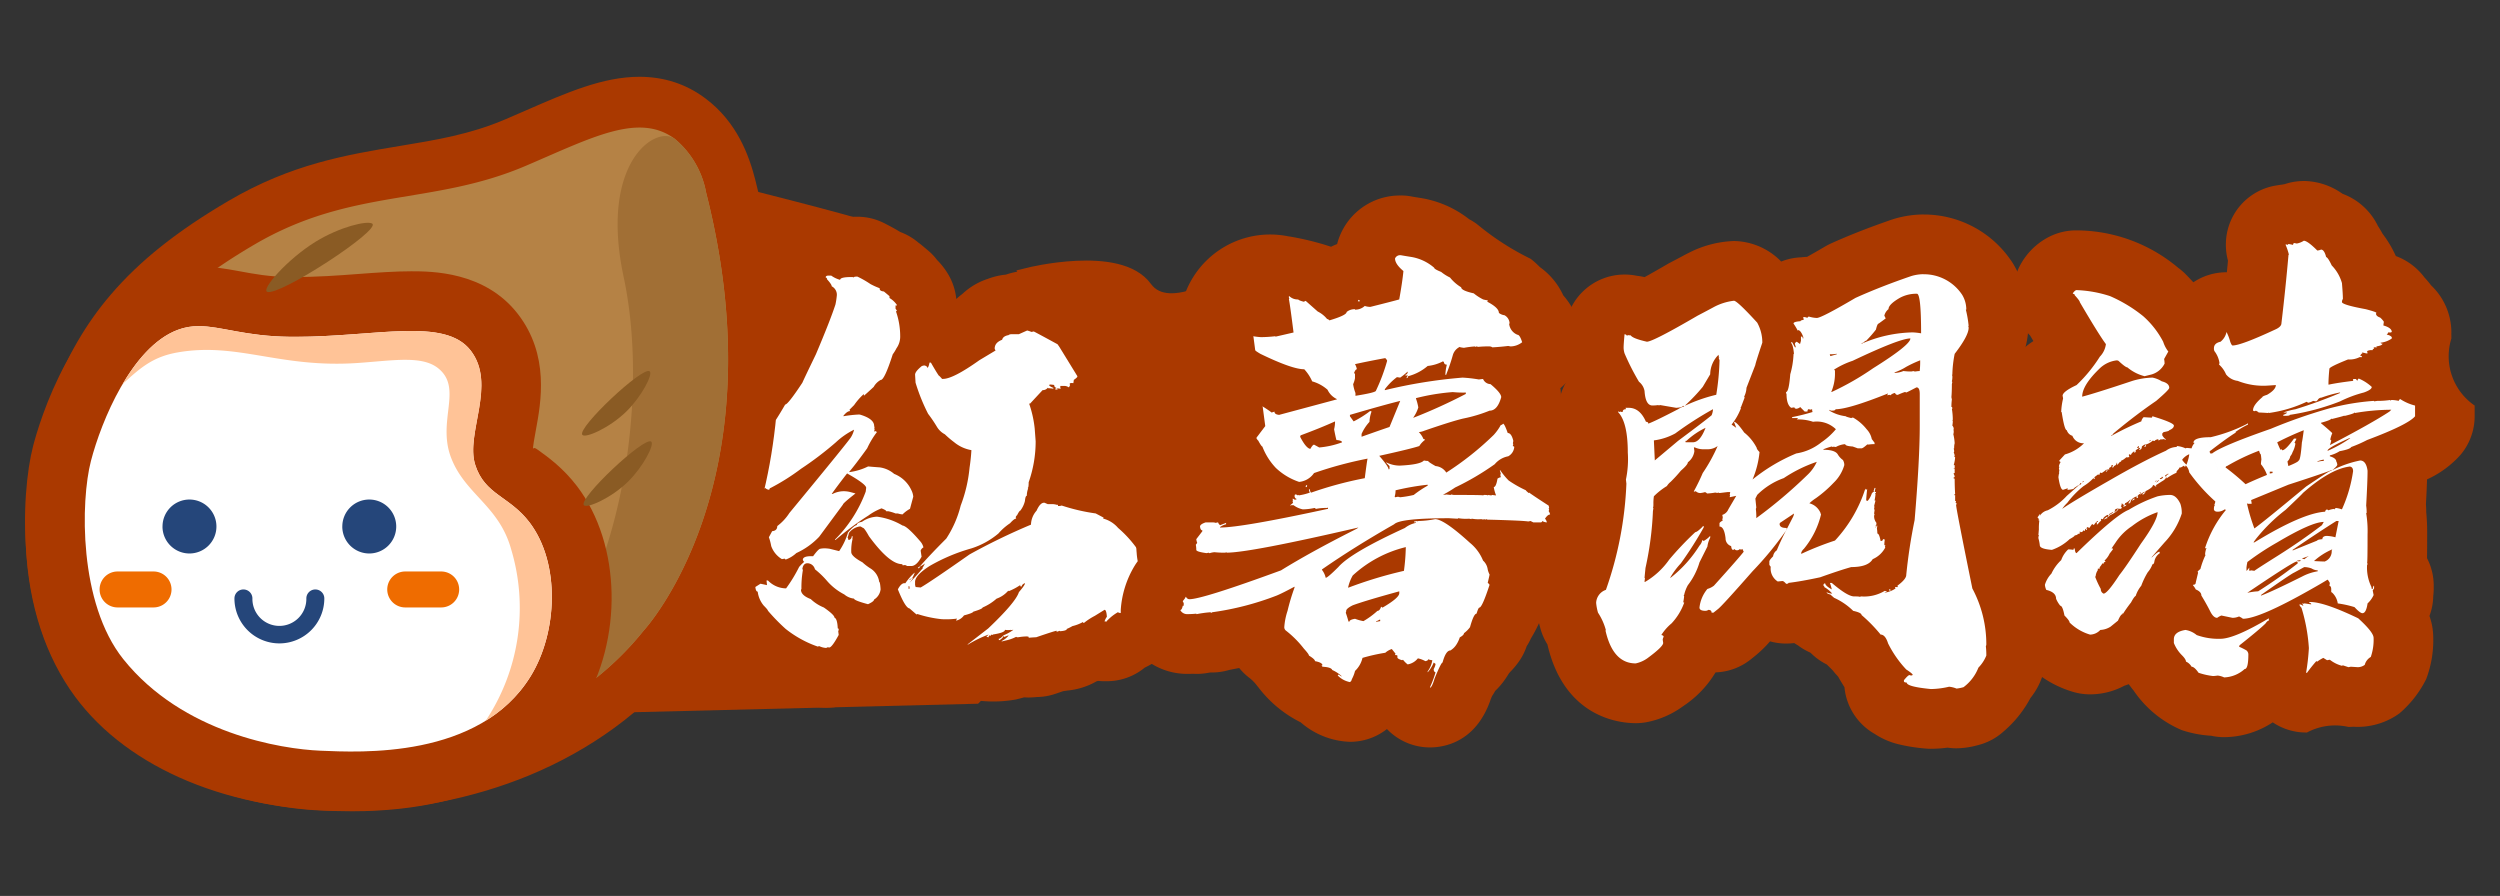 <svg xmlns="http://www.w3.org/2000/svg" xmlns:xlink="http://www.w3.org/1999/xlink" width="293" height="105" viewBox="0 0 293 105">
  <rect x="0" y="0" width="293" height="105" fill="#333333" stroke="none"/>
  <defs>
    <clipPath id="clip-path">
      <rect id="矩形_23870" data-name="矩形 23870" width="293" height="105" transform="translate(-8861 -6371)" fill="#fff" stroke="#707070" stroke-width="1" opacity="0.56"/>
    </clipPath>
  </defs>
  <g id="蒙版组_1083" data-name="蒙版组 1083" transform="translate(8861 6371)" clip-path="url(#clip-path)">
    <g id="组_20533" data-name="组 20533" transform="translate(-11089.795 -8922.014)">
      <path id="路径_32157" data-name="路径 32157" d="M2315.5,2574s12,3,15,4-6.5,22-6.5,22l50.5.625L2343,2632.5l-40.5,1" fill="#aa3900" stroke="#aa3900" stroke-miterlimit="10" stroke-width="2"/>
      <g id="组_20531" data-name="组 20531">
        <g id="组_20530" data-name="组 20530">
          <g id="组_20526" data-name="组 20526">
            <path id="路径_32158" data-name="路径 32158" d="M2325.678,2630.471a3.571,3.571,0,0,1-.493-.035c-.251-.036-.513-.077-.778-.136a3.5,3.5,0,0,1-1.053-.238,16.482,16.482,0,0,1-4.645-2.574,23.478,23.478,0,0,1-2.486-2.517,3.58,3.58,0,0,1-.357-.461l-.03-.03a3.476,3.476,0,0,1-.323-.373,7.278,7.278,0,0,1-1.157-2.2,4.569,4.569,0,0,1-.509-1.738,3.5,3.5,0,0,1,1.6-3.3l.555-.353c-.065-.159-.118-.311-.162-.453a3.412,3.412,0,0,1-.121-.526q-.051-.186-.153-.511a3.5,3.5,0,0,1,.261-2.7s.411-.76.425-.785a4.231,4.231,0,0,1-1.069-.726,3.5,3.5,0,0,1-1.2-1.22,8.967,8.967,0,0,1-1.45-3.641,3.517,3.517,0,0,1,.181-1.464l.416-1.2c.266-.827.8-1.59,2.3-3.3l1.451-1.918a3.658,3.658,0,0,1,.273-.318q.3-.489.635-1.069a3.5,3.5,0,0,1,.961-1.071c.162-.207.473-.628,1.009-1.432.178-.388.564-1.2,1.47-3.08.9-2.111,1.55-3.749,1.952-4.884-.023-.041-.043-.083-.063-.124a3.3,3.3,0,0,1-.273-.348,3.491,3.491,0,0,1-.781-2.2,3.734,3.734,0,0,1,3.828-3.718h.327a3.491,3.491,0,0,1,1.252.232,8.266,8.266,0,0,1,1.039-.068,5.116,5.116,0,0,1,.764-.055,3.511,3.511,0,0,1,1.617.4,18.8,18.8,0,0,1,1.772,1c.093.042.246.109.483.2a3.483,3.483,0,0,1,1.134.708,3.4,3.4,0,0,1,.346.254l.654.546a3.494,3.494,0,0,1,.68.759,5.234,5.234,0,0,1,.989,1.225,3.5,3.5,0,0,1,.463,1.74q0,.166-.015.328c.006.073.011.145.013.218a24.231,24.231,0,0,1,.362,2.72h.123a3.5,3.5,0,0,1,2.561,1.114c.307-.2.666-.441,1.085-.739q.111-.078.228-.149l.559-.335a4.612,4.612,0,0,1,1.493-1.717,4.4,4.4,0,0,1,1.977-1.2,4.574,4.574,0,0,1,.794-.235,3.534,3.534,0,0,1,.688-.068h.185l.3-.135a3.5,3.5,0,0,1,1.422-.3,3.594,3.594,0,0,1,.886.112,3.489,3.489,0,0,1,1.45.37q.452.227,2.941,1.582a3.488,3.488,0,0,1,.879.68l.085.066a3.4,3.4,0,0,1,.337.3c.107.094.439.36.938.754a3.5,3.5,0,0,1,.746.809l.218.327a3.491,3.491,0,0,1,.556,1.483,3.883,3.883,0,0,1,.466,1.82,3.517,3.517,0,0,1-.06.653,3.764,3.764,0,0,1-.868,2.195,3.509,3.509,0,0,1-1.091,1.331,3.578,3.578,0,0,1-2.486,1.173c-.095.03-.193.057-.291.079a3.5,3.5,0,0,1-.468.129q.05.307.1.645c.013.082.022.164.028.247l.109,1.473c.007.086.01.173.01.259a17.951,17.951,0,0,1-.44,3.948,10.523,10.523,0,0,1,1.3.333,18.86,18.86,0,0,0,3.268.726,3.5,3.5,0,0,1,1.053.358l.926.491a3.565,3.565,0,0,1,.364.221,8.474,8.474,0,0,1,1.977,1.419,17.012,17.012,0,0,1,3.21,3.692,5.551,5.551,0,0,1,.687,1.281,6.791,6.791,0,0,1,1.134,3.845,5.529,5.529,0,0,1-1.515,3.639,6.807,6.807,0,0,1-1.863,1.722,7,7,0,0,1-2.565,1.78c-.038.013-.076.025-.114.036a3.489,3.489,0,0,1-2.571,1.125h-.273a2.351,2.351,0,0,0-1.916.13c-.152.056-.311.11-.475.161a4.761,4.761,0,0,1-2.456.835,3.631,3.631,0,0,1-.648.074c-.3.1-.749.247-1.4.467a3.481,3.481,0,0,1-1.131.188c-.093,0-.3.019-.587.043q-.144.012-.286.012a3.484,3.484,0,0,1-.776-.088l-.068.009c-.284.1-.612.19-.994.291l-.478.12a3.507,3.507,0,0,1-2.508-.314c-.167.092-.341.192-.52.3a3.5,3.5,0,0,1-5.27-2.517,15.171,15.171,0,0,1-2.742-.536,3.491,3.491,0,0,1-2.085-.848l-.455-.394a4.221,4.221,0,0,1-.794-.626,7.1,7.1,0,0,1-.666.352,1.544,1.544,0,0,0-1.824,2.083c-.629,1.168-1.58,2.933-3.6,3.267-.053.009-.1.016-.159.022A3.494,3.494,0,0,1,2325.678,2630.471Zm9.745-26.9a7.073,7.073,0,0,1,3.306,3.3c.053-.284.106-.6.158-.959-.12-.083-.241-.169-.36-.259h0a13.738,13.738,0,0,1-1.058-.881,5.878,5.878,0,0,1-1.817-1.846c-.022-.035-.045-.072-.066-.108-.135-.231-.314-.5-.533-.811a3.5,3.5,0,0,1-.312,1.128Q2335.083,2603.331,2335.423,2603.57Z" fill="#fff"/>
            <path id="路径_32159" data-name="路径 32159" d="M2326.223,2583.321a3.181,3.181,0,0,0,1.037.491q0-.327,1.309-.328h.163l.11.055c0-.072.145-.109.436-.109a11.079,11.079,0,0,1,1.529.873,8.2,8.2,0,0,0,1.09.491c-.037.219.127.347.492.382l.654.546v.218a2.745,2.745,0,0,1,.873.818v.055h-.163v.382l.163.218-.109.109a8.812,8.812,0,0,1,.491,2.892,2.338,2.338,0,0,1-.437,1.419,4.915,4.915,0,0,1-.436.709q-.965,3-1.4,3h-.015a2.1,2.1,0,0,0-.819.818q-.764.709-1.146,1.037v-.164h-.055a7.436,7.436,0,0,0-1.091,1.255l-.545.546.054.109v.055q-.326,0-.763.545v.055a14.161,14.161,0,0,1,1.764-.2.66.66,0,0,1,.254.031q1.583.49,1.583,1.309l.054.219h-.054l.054.164-.054.273.163-.055.164.109a10.223,10.223,0,0,0-1.146,1.909q-1.419,1.965-2.128,2.784c.026,0,.054,0,.083,0a7,7,0,0,0,2.154-.66q.6.057,1.364.11a3.287,3.287,0,0,1,1.692.763,3.722,3.722,0,0,1,2.018,1.911,2.057,2.057,0,0,1,.219.763q-.163.6-.382,1.419a3.745,3.745,0,0,0-.873.655,2.2,2.2,0,0,1-.546-.11h-.272a4.534,4.534,0,0,0-.928-.272.093.093,0,0,1-.069.027.22.22,0,0,1-.1-.027q0-.109-.546-.327a6.594,6.594,0,0,0-1.582.872h-.007a33.211,33.211,0,0,0-3.812,2.839.049.049,0,0,1-.055-.055,15.554,15.554,0,0,0,3.6-5.62l.054-.437q0-.435-2.237-1.691-1.146,1.473-1.8,2.4h.11a2.878,2.878,0,0,1,1.307-.316,3.15,3.15,0,0,1,.766.1c.144.037.346.092.6.164q-1.475,1.146-1.474,1.31l-2.782,3.765a8.593,8.593,0,0,1-2.674,1.909,3.649,3.649,0,0,1-1.255.764l-.109-.109-.328.055a2.911,2.911,0,0,1-1.254-1.529,6.124,6.124,0,0,0-.274-1.036l.383-.709c.4-.036.6-.236.6-.6a5.894,5.894,0,0,0,1.419-1.528q7.254-8.784,7.256-8.949a2.868,2.868,0,0,0,.327-.818,8.847,8.847,0,0,0-2.127,1.473,39.169,39.169,0,0,1-4.092,3.11,25.1,25.1,0,0,1-3.547,2.237.216.216,0,0,0-.164.219.683.683,0,0,1-.491-.219.984.984,0,0,1-.523.228.313.313,0,0,1-.077-.009.816.816,0,0,1-.546-.546l-.109-.109a.851.851,0,0,1-.218.054,6.8,6.8,0,0,1-.982-2.182l.436-1.255a11.2,11.2,0,0,1,1.691-2.183l1.529-2.018a.047.047,0,0,0,.054.054q.492-.762,1.091-1.8.327,0,2.019-2.565.108-.273,1.583-3.328,1.69-3.983,2.291-5.838a8.959,8.959,0,0,0,.164-1.092,1.113,1.113,0,0,0-.6-1.036q0-.218-.546-.818a.213.213,0,0,0-.163-.219c0-.144.11-.218.328-.218h.327m22.97,6.438a3.307,3.307,0,0,1,.492.164l.273-.055q.435.219,2.837,1.528,0,.056.491.437.218.219,1.255,1.036l.218.328v.6a2.137,2.137,0,0,1,.436.764h-.108v-.164h-.164v.055a1.078,1.078,0,0,1,.218.545c0,.146-.163.328-.491.546l-.054.382a1.572,1.572,0,0,0-.191-.013c-.164,0-.246.04-.246.122l.055.109c-.073.183-.128.273-.164.273a.885.885,0,0,0-.546-.164h-.437v.219l.055.109q-.819-.054-.764-.437a2.794,2.794,0,0,0-.545-.054l-.055.109a1.333,1.333,0,0,0,.491.273v.109a3.093,3.093,0,0,0-.6-.055.048.048,0,0,0-.054-.054.729.729,0,0,1-.6.272q-.109.109-1.473,1.583h-.109a12.918,12.918,0,0,1,.654,2.946l.11,1.473a14.469,14.469,0,0,1-.819,4.8c0,.436-.037.654-.109.654a.049.049,0,0,0,.055.055,2.457,2.457,0,0,0-.163.873q-.165,0-.219.6a3.021,3.021,0,0,1-.546,1.146c-.073,0-.2.183-.382.546-.036,0-.091.073-.163.218l.054.109v.055q-.219,0-.709.545a6.755,6.755,0,0,0-1.364,1.2,9.261,9.261,0,0,1-3.165,1.746,21.174,21.174,0,0,0-4.911,2.073q-1.692,1.092-1.691,1.855v.382a.491.491,0,0,1,.055.218l.6.055q1.146-.656,5.729-3.874a73.794,73.794,0,0,1,7.2-3.492,2.551,2.551,0,0,1,.655-1.637q.414-.932.877-.931l.051,0,.382.164h.436a1.934,1.934,0,0,1,.709.109.048.048,0,0,1,.055-.054v.163a1.121,1.121,0,0,0,.436-.054,22.461,22.461,0,0,0,3.984.927l.927.491-.054.11a3.441,3.441,0,0,1,1.745,1.091,13.644,13.644,0,0,1,2.674,3.11q.108,0,.382.873a3.2,3.2,0,0,1,.763,2.183,2.585,2.585,0,0,1-.872,1.582c-.037.182-.436.527-1.2,1.037a6.616,6.616,0,0,1-1.473,1.2q-.273-.054-.273-.109a5.247,5.247,0,0,0-1.255.982c-.036,0-.054.036-.054.109h-.273a1.711,1.711,0,0,1,.273-.546q-.055-.817-.273-.818l-1.146.709a7.612,7.612,0,0,0-1.254.818h-.11v-.108a4.693,4.693,0,0,1-1.255.49,5.056,5.056,0,0,1-.654.328q0,.219-.819.273v-.055l-.327.11h-.055v-.11q-.164,0-2.4.764c-.145,0-.436.019-.873.055v-.11a.751.751,0,0,0-.3-.043,6.489,6.489,0,0,0-.949.1h-.11l-.109-.055a4.819,4.819,0,0,1-1.255.437l-.437.109v-.055a2.5,2.5,0,0,0,.82-.654h-.055l-.436.163h-.11a.414.414,0,0,0-.055-.163,4.933,4.933,0,0,0,1.2-.655,1.076,1.076,0,0,0-.328.054l.055-.054a2.082,2.082,0,0,1-.341.028,2.622,2.622,0,0,1-.368-.028q0,.328-1.419.546c0,.036-.037.054-.109.054l-.109-.054c0,.1-.024.146-.073.146a.185.185,0,0,1-.091-.037c-.073,0-.109.073-.109.218l-.272-.055.272-.272a13.594,13.594,0,0,0-2.455,1.2v-.055l2.4-1.854q3.219-3.055,3.6-4.257.708-.818.709-1.036h-.055c-.218.109-.327.237-.327.382l-.219-.055.11-.163a6.955,6.955,0,0,1-1.418.763.049.049,0,0,0-.055-.054,3.2,3.2,0,0,1-1.364.928,6.014,6.014,0,0,1-1.637,1.036q0,.163-1.092.491-.054.163-1.091.436a1.527,1.527,0,0,1-.873.6c-.037,0-.054-.018-.054-.055.072-.072.109-.127.109-.164h-.055a8.634,8.634,0,0,1-1.159.073c-.208,0-.421,0-.641-.018a13.744,13.744,0,0,1-2.783-.6l-.109.054-.818-.709c-.327-.036-.784-.782-1.365-2.237q.386-.721.771-.722a.394.394,0,0,1,.1.013,6.908,6.908,0,0,1,1.091-1.255v.055c-.145.364-.236.545-.272.545l.054.109-.381.491q.762-.764,1.582-1.746a.048.048,0,0,1-.055-.054c.036,0,.127-.145.273-.437h-.054c0,.037-.164.146-.491.328v-.055q1.144-1.309,3.055-3.22a12.593,12.593,0,0,0,1.692-3.873,16.849,16.849,0,0,0,1.036-4.42q.164-1.091.218-2.073a4.311,4.311,0,0,1-2.019-.928,11.231,11.231,0,0,1-1.091-.927,2.352,2.352,0,0,1-.928-.873,16.066,16.066,0,0,0-1.036-1.528,21.869,21.869,0,0,1-1.473-3.656l-.055-.927q0-.383.818-1.037a.49.49,0,0,0,.219-.054c.254.036.382.127.382.272.109,0,.2-.2.272-.6h.164q.656,1.146.928,1.528c.035,0,.163.128.382.382.035,0,.071,0,.109,0q1.183,0,4.256-2.187l1.909-1.146a.55.55,0,0,1-.109-.218q0-.708.873-1.036.109-.437.765-.546c0-.036.09-.073.272-.109h.928l.981-.437m-13.531,29.082h-.109l-.218.164h.055l.272-.164m-.382,1.2h.11v-.273l-.11-.055v.328m17.351-23.517c.073,0,.109.055.109.163h-.272l.054-.163h.109m-21.061,15.059a7.811,7.811,0,0,1,3,1.037q.546.055,2.128,1.91a1.678,1.678,0,0,1,.327.655.691.691,0,0,0-.327.381l.109.709c-.4.729-.8,1.092-1.2,1.092h-.544c0-.073-.11-.109-.329-.109a.217.217,0,0,1-.1.027.09.09,0,0,1-.067-.027c0-.072-.019-.11-.054-.11q-1.475,0-3.874-3.273-.547-.983-.709-.982l-.274-.164-.075,0a1.939,1.939,0,0,0-1.289.767c-.073.327-.128.491-.163.491a1.87,1.87,0,0,1,.109.328h.054a.429.429,0,0,0,.328-.437h.108c0,.145-.018.218-.053.218,0,.037.017.054.053.054a5.9,5.9,0,0,0-.163,1.583q0,.492,1.31,1.2a6.183,6.183,0,0,0,.928.709,2.193,2.193,0,0,1,1.036,1.582c.072,0,.127.292.164.873a1.62,1.62,0,0,1-.764,1.2q0,.219-.71.546-1.637-.437-1.637-.654a2.125,2.125,0,0,1-1.145-.492,6.772,6.772,0,0,1-2.02-1.582,10.1,10.1,0,0,0-1.418-1.364.925.925,0,0,0-.873-.709c-.327,0-.528.218-.6.654a.439.439,0,0,1,.055.164,12.088,12.088,0,0,0-.165,2.237.047.047,0,0,0-.053.054q0,.656,1.145,1.092a4.8,4.8,0,0,0,1.528.982q1.255.874,1.254,1.2.328.111.382,1.256a.1.1,0,0,1,.11.109.487.487,0,0,1-.055.218l.055.436q-.765,1.42-1.091,1.474a1.186,1.186,0,0,0-.182-.019c-.1,0-.145.024-.145.073a2.25,2.25,0,0,1-.873-.218l-.164.055a12.8,12.8,0,0,1-3.765-2.074,22.643,22.643,0,0,1-2.073-2.128q0-.109-.491-.6a3.154,3.154,0,0,1-.709-1.637c-.147,0-.238-.181-.274-.546l.6-.382.763.164-.054-.545h.164a2.99,2.99,0,0,0,2.128.927,17.1,17.1,0,0,0,1.527-2.51,4.608,4.608,0,0,1,.6-.6.384.384,0,0,1-.164-.273q.048-.389.962-.388c.075,0,.154,0,.238.006q.6-.817.818-.873a2.474,2.474,0,0,1,.533-.055,3.785,3.785,0,0,1,.614.055l1.09.273a7.612,7.612,0,0,0,1.038-2.183c.471-.545.818-.836,1.036-.873q0-.271.6-.381a3.327,3.327,0,0,1,1.746-.6m-2.838,2.292h.005m7.908,3.547c0,.073-.074.145-.219.218l-.055-.055c.109-.109.182-.163.219-.163h.055m9.711,8.129v.109q0,.111-.381.382h-.11v-.163a.076.076,0,0,0,.031.007q.126,0,.46-.335m-20.133-49.231h-.327a7.2,7.2,0,0,0-7.328,7.218,6.987,6.987,0,0,0,.719,3.09c-.3.773-.708,1.762-1.243,3.025-.715,1.483-1.11,2.31-1.34,2.8-.217.322-.379.553-.5.715a6.977,6.977,0,0,0-1.445,1.758q-.228.391-.431.731c-.082.1-.161.2-.238.3l-1.377,1.819a12.706,12.706,0,0,0-2.907,4.406l-.4,1.157a6.982,6.982,0,0,0-.36,2.928,11.988,11.988,0,0,0,1.917,5.1,3.316,3.316,0,0,1,1.062,3.89,7,7,0,0,0-1.664,5.261,8.17,8.17,0,0,0,.76,2.767,10.9,10.9,0,0,0,1.59,2.927q.206.273.436.525a6.887,6.887,0,0,0,.493.6,27.535,27.535,0,0,0,2.835,2.85,19.624,19.624,0,0,0,5.588,3.131,6.957,6.957,0,0,0,1.8.449c.33.066.612.106.828.136a6.906,6.906,0,0,0,.983.07,7.058,7.058,0,0,0,1.308-.123l.149-.023a8.377,8.377,0,0,0,5.853-4.567,6.983,6.983,0,0,0,2.391.735q.435.114.833.206a14.879,14.879,0,0,0,11.682,2.8l.436-.109.077-.02c.146-.038.29-.077.43-.117.173.013.346.02.52.02q.285,0,.57-.024c.185-.015.33-.026.436-.033a6.99,6.99,0,0,0,2.128-.373c.391-.133.7-.238.947-.32q.235-.026.468-.066a8.473,8.473,0,0,0,3.437-1.092c.059-.012.117-.026.175-.04a7.119,7.119,0,0,0,.733.038h.273a6.977,6.977,0,0,0,4.443-1.59,10.9,10.9,0,0,0,3-2.108,9.954,9.954,0,0,0,2.446-2.325,8.925,8.925,0,0,0,2.243-5.778,10.278,10.278,0,0,0-1.561-5.543,9.265,9.265,0,0,0-.793-1.426l.009-.006a20.892,20.892,0,0,0-3.874-4.475,11.768,11.768,0,0,0-2.508-1.806c-.163-.1-.331-.2-.505-.3l-.927-.491a6.987,6.987,0,0,0-2.108-.716c-.5-.085-.912-.161-1.25-.228q.041-.663.041-1.328v-.066a9.831,9.831,0,0,0,3.549-3.368,7.267,7.267,0,0,0,1.386-3.658,7.162,7.162,0,0,0,.084-1.092,7.329,7.329,0,0,0-.6-2.894,7.009,7.009,0,0,0-1-2.345l-.217-.328a7,7,0,0,0-1.5-1.62c-.5-.393-.715-.573-.794-.641-.128-.119-.259-.234-.4-.344a7.028,7.028,0,0,0-1.542-1.139c-2.205-1.2-2.774-1.5-3.04-1.634a8.278,8.278,0,0,0-6.411-.4,6.742,6.742,0,0,0-.787.112,8.182,8.182,0,0,0-1.306.375,7.929,7.929,0,0,0-3.006,1.775,8.188,8.188,0,0,0-.712.593,7.006,7.006,0,0,0-.894-2.8,8.526,8.526,0,0,0-1.365-1.782,6.97,6.97,0,0,0-1.1-1.149l-.654-.546c-.14-.116-.283-.227-.431-.332a6.974,6.974,0,0,0-2.038-1.211l-.086-.033c-.481-.3-1.058-.614-1.808-1a6.994,6.994,0,0,0-3.232-.791,9.03,9.03,0,0,0-1.031.058q-.218.006-.427.018a7,7,0,0,0-1.6-.185Zm-3.481,50.775Z" fill="#aa3900"/>
          </g>
          <g id="组_20527" data-name="组 20527">
            <path id="路径_32160" data-name="路径 32160" d="M2396.39,2635.109a3.5,3.5,0,0,1-3.434-2.82,3.573,3.573,0,0,1-1.521-.8,4.811,4.811,0,0,1-.591-.311c-.035.049-.071.1-.106.144-.063.159-.133.32-.207.485a4.032,4.032,0,0,1-1.427,1.942,3.5,3.5,0,0,1-2.1.7,5.877,5.877,0,0,1-3.643-1.562,5.16,5.16,0,0,0-2.1-1.317,3.591,3.591,0,0,1-1.024-.837,3.514,3.514,0,0,1-1.118-1.244c-.028-.032-.058-.066-.093-.1-.061-.068-.121-.138-.177-.21a8.368,8.368,0,0,0-1.494-1.5,3.408,3.408,0,0,1-.347-.3,4.016,4.016,0,0,1-1.117-2.079c-1.044.254-2.334.531-3.941.828a3.433,3.433,0,0,1-1.148.2,3.59,3.59,0,0,1-.361-.018c-.2.03-.466.075-.787.131a3.522,3.522,0,0,1-.6.051c-.122,0-.243-.007-.363-.019-.239.012-.482.019-.729.019a4.373,4.373,0,0,1-3.79-2.087,5.23,5.23,0,0,1,2.156-6.634,3.452,3.452,0,0,1-.829-2.309,3.315,3.315,0,0,1,0-1.279,3.491,3.491,0,0,1,.445-1.684,4.022,4.022,0,0,1,3.037-3.576,3.519,3.519,0,0,1,1.109-.18h.818c.117,0,.233,0,.347.012.1-.008.206-.012.308-.012a3.506,3.506,0,0,1,.67.064c.086-.006.172-.009.258-.009a3.494,3.494,0,0,1,1.467.322c.61-.091,1.367-.215,2.3-.384a6.178,6.178,0,0,1-.581-.588,11.7,11.7,0,0,1-1.972-2.962,6.44,6.44,0,0,1-.37-.585,5.713,5.713,0,0,1-.4-.607,3.511,3.511,0,0,1-.461-1.736v-.218a3.468,3.468,0,0,1,.08-.74c0-.035.008-.07.014-.106a3.424,3.424,0,0,1-.016-.916,8.1,8.1,0,0,1-.241-1.676,6.015,6.015,0,0,1,.1-1.023,3.5,3.5,0,0,1,1.7-2.443,11.241,11.241,0,0,1-1.905-1.71,5.845,5.845,0,0,1-1.016-1.169,3.5,3.5,0,0,1-.629-2,3.594,3.594,0,0,1,3.555-3.554c.1,0,.2,0,.3.012.1-.008.2-.012.3-.012a3.5,3.5,0,0,1,.882.113c.434.113.7.167.859.193-.022-.134-.038-.233-.052-.307a3.526,3.526,0,0,1-.06-.728c0-.027,0-.245,0-.245a3.5,3.5,0,0,1,3.5-3.5,3.7,3.7,0,0,1,1.744.443,3.371,3.371,0,0,1,.425.108,3.494,3.494,0,0,1,2.124.881l.821.728a3.5,3.5,0,0,1,3.016-1.724,3.86,3.86,0,0,1,1.071.15,4.461,4.461,0,0,1-.26-1.506,3.5,3.5,0,0,1,.285-1.383,4.132,4.132,0,0,1,3.87-2.5,3.524,3.524,0,0,1,.7.07c.164.033.55.095,1.16.191a9.07,9.07,0,0,1,4.27,1.986,3.526,3.526,0,0,1,.9.558h0a3.008,3.008,0,0,0,.327.184,3.5,3.5,0,0,1,1.222,1.014c.083.069.246.2.527.393.071.05.14.1.208.157l.019.005a3.483,3.483,0,0,1,1.289.579l.327.234a3.492,3.492,0,0,1,1.927,1.153,6.191,6.191,0,0,1,1.139,1.037l.043.027a4.715,4.715,0,0,1,2.021,2.6,5.146,5.146,0,0,1,1.508,2.465,3.5,3.5,0,0,1-1.239,3.849,5.985,5.985,0,0,1-2,.994,4.309,4.309,0,0,1,.948,2.645,3.507,3.507,0,0,1-.127.933c-.036.132-.074.259-.115.382a5.9,5.9,0,0,1,.364.635,5.135,5.135,0,0,1,1.2,2.372,3.448,3.448,0,0,1,.089.622,3.528,3.528,0,0,1,.114.894,4.549,4.549,0,0,1-.466,2,3.533,3.533,0,0,1,.551.371c.089.055.176.115.26.178.059.044.434.316,2.093,1.388a3.5,3.5,0,0,1,1.531,2.252l.055.272a3.341,3.341,0,0,1,.065.551,3.679,3.679,0,0,1,.112.9,4.922,4.922,0,0,1-3.882,4.427c-.127,0-.255-.006-.383-.018q-.187.018-.381.018h-.818a3.5,3.5,0,0,1-.924-.124c-.1-.009-.2-.023-.3-.041-.04,0-.316-.028-1.236-.066a4.723,4.723,0,0,1,.538,1.438,3.515,3.515,0,0,1,.294,1.4,3.262,3.262,0,0,1-.052.6,3.482,3.482,0,0,1-.121,1.683,12.432,12.432,0,0,1-1.615,3.623,3.476,3.476,0,0,1-.552.916c-.022.075-.049.165-.078.271a3.521,3.521,0,0,1-.523,1.1,6.568,6.568,0,0,1-.82.939,4.064,4.064,0,0,1-.364.42,4.614,4.614,0,0,1-.369.624,5.553,5.553,0,0,1-1.224,1.319,3.464,3.464,0,0,1-.542.978c-.075.159-.2.432-.384.881C2399.506,2633.965,2398.214,2635.109,2396.39,2635.109Z" fill="#fff"/>
            <path id="路径_32161" data-name="路径 32161" d="M2392.953,2580.92c.181.037.617.109,1.309.219a5.49,5.49,0,0,1,2.619,1.255q0,.162.818.491a5.166,5.166,0,0,0,1.037.654,4.908,4.908,0,0,0,1.31,1.146q0,.382,1.473.71a5.878,5.878,0,0,0,1.091.709,3.215,3.215,0,0,0,.546.109v.055l-.054.108q1.362.711,1.363,1.31a1.313,1.313,0,0,0,.655.273,1.135,1.135,0,0,1,.6.982h-.055a1.554,1.554,0,0,0,.981,1.309c.182,0,.364.292.546.873a2.239,2.239,0,0,1-1.364.491l-.272-.054q-.873.109-1.856.164a.581.581,0,0,0-.327-.11,12.264,12.264,0,0,0-1.364.055.435.435,0,0,0-.163-.055l-.11.055c-.037,0-.054-.018-.054-.055a11.421,11.421,0,0,0-1.31.164c-.327-.036-.491-.072-.491-.109a1.537,1.537,0,0,0-.819.982,21.308,21.308,0,0,1-.763,2.237v.055h-.11a6.058,6.058,0,0,1,.164-1.146v-.055a.289.289,0,0,1-.327-.327c-.073,0-.109-.018-.109-.055a4.992,4.992,0,0,1-1.8.546,5.729,5.729,0,0,1-2.292,1.2.193.193,0,0,1-.218.219.654.654,0,0,0,.164-.328h-.054l-.164.055-.055-.109a.336.336,0,0,0,.273-.382,7.783,7.783,0,0,1-.873.709l-.381-.054a6.961,6.961,0,0,0-1.419,1.418v.109a58.158,58.158,0,0,1,9.111-1.473,16.242,16.242,0,0,1,1.91.218c.254-.035.418-.054.491-.054a.98.98,0,0,0,.873.6q1.254,1.038,1.255,1.528-.438,1.582-1.364,1.582a17.009,17.009,0,0,1-3.11.927q-1.365.328-4.529,1.419a2.072,2.072,0,0,1-.654.164,2.538,2.538,0,0,1,.545.819c.109,0,.164.036.164.109a2.509,2.509,0,0,0-.655.709q-.983.327-4.693,1.146,1.092,1.255,1.092,1.582c.072,0,.11-.018.11-.055v-.327l-.383-.382v-.055a3.5,3.5,0,0,0,1.583.383q2.4-.109,2.837-.6a2.467,2.467,0,0,0,.491.055q0,.109.873.6a1.654,1.654,0,0,1,1.255.764,34.819,34.819,0,0,0,5.565-4.42,6.057,6.057,0,0,0,.819-1.146.444.444,0,0,0,.272-.163q.163,0,.546,1.091.437,0,.655.927l-.054.273.054.109a.483.483,0,0,0-.054.219c.108.036.163.073.163.109a1.361,1.361,0,0,1-.709,1.091,2.721,2.721,0,0,0-1.582.928,31.162,31.162,0,0,1-4.638,2.728,13.258,13.258,0,0,1-1.364.818.048.048,0,0,0,.054.055.426.426,0,0,1,.163-.055v.055l.11-.055.491.055a.049.049,0,0,0,.055-.055l.327.055q3.438,0,3.437.054l.11-.054c.29,0,.436.019.436.054a.048.048,0,0,0,.054-.054l.328.054a.412.412,0,0,0,.163-.054,3.219,3.219,0,0,0,.437.054,4.025,4.025,0,0,1-.273-.982c.182,0,.327-.327.437-.982a.94.94,0,0,1,.382-.164.907.907,0,0,0-.055-.272.421.421,0,0,0,.055-.164l-.11-.382h.055a7.81,7.81,0,0,0,.982,1.2,13.565,13.565,0,0,0,2.019,1.147c0,.036.091.127.272.272v.055l.11-.055q.437.327,2.292,1.528l.054.273h-.054c0,.073.017.109.054.109l-.054.273a.945.945,0,0,1,.163.382q-.273,0-.6.491a.8.8,0,0,1,.218.436,1.269,1.269,0,0,1-.545-.164c0,.11-.073.164-.219.164h-.818l-.327-.164-.274.055q-.6-.108-4.8-.218l-.11-.055-.109.055-.163-.055a.049.049,0,0,0-.055.055l-.273-.055a4.174,4.174,0,0,1-1.091-.054.048.048,0,0,0-.055.054l-.272-.054a5.4,5.4,0,0,1-1.255-.055.049.049,0,0,0-.055.055q-.164,0-1.037-.055-5.728,0-6.439.709-4.692,2.674-8.457,5.293v.055a2.327,2.327,0,0,1,.437.927q.218,0,1.474-1.255,1.471-1.69,7.8-4.583a3.1,3.1,0,0,1,1.31-.6v-.055h-.218v-.109l.327-.055a.049.049,0,0,1,.055.055l.109-.055a11.4,11.4,0,0,0,1.964-.218q1.036,0,4.092,2.783a5.2,5.2,0,0,1,1.528,2.073,1.7,1.7,0,0,1,.546,1.037,2.455,2.455,0,0,0,.218.6q0,.055-.218.982c.035,0,.109.073.218.219q-.873,2.673-1.2,2.673c-.073,0-.183.237-.327.71q-.328,0-.765,1.582a3.266,3.266,0,0,1-.709.709c0,.146-.164.309-.491.491a3.494,3.494,0,0,1-.382.818,2.2,2.2,0,0,1-.709.71q-.546,0-.928,1.418-.164,0-.927,1.856c-.218.727-.4,1.091-.546,1.091v-.055a12.621,12.621,0,0,0,.655-1.746c-.146-.037-.219-.163-.219-.382a1.706,1.706,0,0,0,.219-.6l-.219-.164a3.668,3.668,0,0,1-.709,1.146v-.109a2.917,2.917,0,0,0,.546-1.309,1.727,1.727,0,0,1-.491-.11c0,.11-.109.182-.327.219a3.107,3.107,0,0,0-.873-.328,1.94,1.94,0,0,1-1.2.71,3.1,3.1,0,0,1-.545-.546l-.11.055q-.546-.165-.546-.327v-.219a.434.434,0,0,0-.272-.055v-.054l.055-.109-.437-.546a2.11,2.11,0,0,0-.764.437,21.124,21.124,0,0,0-2.673.6,3.045,3.045,0,0,1-.874,1.528,4.124,4.124,0,0,1-.381.982.443.443,0,0,1-.219.327,2.705,2.705,0,0,1-1.418-.764.1.1,0,0,1,.109-.109l.327.218v-.054a4.126,4.126,0,0,0-1.091-.71c-.074-.218-.455-.346-1.146-.382l-.109-.163h.109c0-.219-.292-.382-.873-.491q0-.219-.709-.655,0-.163-.6-.819a11.871,11.871,0,0,0-2.128-2.128.516.516,0,0,1-.163-.381,7.739,7.739,0,0,1,.381-1.91,24.663,24.663,0,0,1,.819-2.728v-.109q-1.421.764-2.074,1.037a33.52,33.52,0,0,1-7.585,1.964.047.047,0,0,1-.054.054.4.4,0,0,1-.163-.054,13.066,13.066,0,0,0-1.582.218.048.048,0,0,1-.055-.054,9.546,9.546,0,0,1-1.037.054.9.9,0,0,1-.818-.437v-.054c.109,0,.2-.164.272-.491h.109v-.327a.558.558,0,0,1-.109-.219q.328-.381.328-.491h.055a.457.457,0,0,0,.382.273q1.526,0,10.748-3.383,3.438-2.128,8.511-4.692.546-.273.546-.328-12.713,2.947-15.441,2.947v-.055l-.163.055a10.658,10.658,0,0,1-1.255-.055,2.3,2.3,0,0,0-.546.109c-.073,0-.109-.018-.109-.054l-.273.054c-.8-.109-1.2-.236-1.2-.382a3.192,3.192,0,0,0-.055-.6l.163-.218a1.746,1.746,0,0,1-.108-.437l.709-.927v-.109c-.146,0-.237-.146-.272-.437,0-.181.217-.345.654-.491h.818a1.216,1.216,0,0,1,.382.055.913.913,0,0,1,.273-.055c0,.074.073.183.218.327l.71-.272v.163a2.027,2.027,0,0,0-.71.328v.054q2.565,0,12.6-2.182h.053v-.164l-.108.055a5.8,5.8,0,0,0-1.31.109c-.073-.073-.127-.109-.164-.109a7.2,7.2,0,0,1-1.364.163,2.706,2.706,0,0,1-1.091-.491h-.272l-.11.055v-.055l.328-.273a.605.605,0,0,1-.055-.272h.055l-.055-.164a.049.049,0,0,1,.055-.055l.164.109h.217v-.109c-.109,0-.182-.109-.217-.327a.431.431,0,0,0,.054-.164c.182,0,.273.037.273.109l.109-.054a.049.049,0,0,1,.055.054,6.667,6.667,0,0,0,1.309-.327,1.213,1.213,0,0,1-.109-.382h.109c.036.255.09.382.164.382a43.632,43.632,0,0,1,6.274-1.691q.273-2.128.328-2.292a45.2,45.2,0,0,0-6.275,1.692,2.388,2.388,0,0,1-1.746,1.036,7.356,7.356,0,0,1-2.728-1.637,7.608,7.608,0,0,1-1.582-2.509q-.111,0-.491-.71c-.037,0-.128-.127-.274-.382v-.218l.11-.219-.055-.109.164-.436a2.041,2.041,0,0,0-.164-.6,4.591,4.591,0,0,0,.055-.6c-.183-.872-.273-1.363-.273-1.472a3.226,3.226,0,0,1,.055-.437,11.813,11.813,0,0,1,1.964,1.2l.327-.109c0,.219.182.347.546.382l6.711-1.8a.048.048,0,0,0,.055-.054,2.257,2.257,0,0,1-1.091-1.092,4.606,4.606,0,0,0-1.8-.981,5.05,5.05,0,0,0-.928-1.419q-1.419,0-5.129-1.8a6.732,6.732,0,0,1-1.964-1.691q-.109,0-.491-.546a.048.048,0,0,1,.055-.054,2.288,2.288,0,0,0,.545.109c0-.073.018-.109.055-.109a8.239,8.239,0,0,0,1.855.327,15.1,15.1,0,0,0,1.691-.109v.055q1.2-.273,2.128-.491-.383-3.056-.546-3.929h.055l-.055-.163v-.164h.055a1.4,1.4,0,0,0,1.037.382c.035.073.254.164.655.272l.218-.108q.49.437,1.418,1.254a3.3,3.3,0,0,1,1.092.874.445.445,0,0,1,.272.163q2.019-.6,2.019-.982a1.452,1.452,0,0,1,.982-.327v.054a1.665,1.665,0,0,0,1.146-.437,2.034,2.034,0,0,0,.655.11q2.619-.656,3.383-.873.381-2.128.491-3.329-.983-.819-.982-1.473a.641.641,0,0,1,.655-.382m-5.293,16.478q2.4-.381,2.4-.6a21.673,21.673,0,0,0,1.309-3.492c0-.073-.073-.182-.218-.327q-2.073.381-3.547.709a1.734,1.734,0,0,1,.219.6c-.109,0-.219.146-.328.437l.109.109v.491a2.664,2.664,0,0,1-.217.709,4.692,4.692,0,0,0,.272,1.037v.327m6.766,2.564h.054a63.212,63.212,0,0,0,6.112-2.782v-.164a11.809,11.809,0,0,1-1.529-.054,25.232,25.232,0,0,0-4.31.709v.055a6.087,6.087,0,0,1,.273,1.036,4.076,4.076,0,0,1-.6,1.2M2392.9,2598q-1.8.438-5.893,1.637v.164l.436.6a11.792,11.792,0,0,0,1.911-1.2h.164v.109a3.8,3.8,0,0,0-.219,1.146,5.137,5.137,0,0,0-.928,1.418v.327q2.292-.817,3.275-1.145L2392.9,2598m-10.531,5.62q.273-.49.437-.491l.6.328a10.044,10.044,0,0,0,2.674-.6c0-.145-.219-.236-.655-.272-.073-.255-.163-.673-.273-1.255a3.8,3.8,0,0,0,.11-.928q-1.692.765-4.038,1.637l-.055.163q.709,1.365,1.2,1.419m9.931,5.675.272-.055c.182,0,.274.019.274.055a11.581,11.581,0,0,0,1.636-.273,12.309,12.309,0,0,1,1.637-1.091v-.11a30.14,30.14,0,0,0-3.764.656v.054a2.621,2.621,0,0,1-.11.709.049.049,0,0,1,.055.055m1.255,5.838a14.1,14.1,0,0,0-6.22,3.328,5.047,5.047,0,0,0-.546,1.419h.055a49.5,49.5,0,0,1,6.493-1.964,23.966,23.966,0,0,0,.218-2.783m-6.711,8.73h.109q0-.218.654-.328a5.188,5.188,0,0,0,.983.274,9.18,9.18,0,0,0,1.637-1.2c.181,0,.327-.164.436-.491l.163.109q1.965-1.146,1.965-1.692v-.218q-3.984,1.092-5.456,1.637-.765.383-.765.655a.494.494,0,0,1-.053.218q.108.275.327,1.037m3.219,0h.164l.327-.054v-.164h-.11a.672.672,0,0,1-.381.164v.054m-2.019-37.7c.072,0,.109.055.109.164h-.218a.418.418,0,0,0,.054-.164h.055m-6.057,21.716c0,.146-.036.218-.109.218h-.054c0-.145.035-.218.109-.218h.054m10.968-33.954a7.585,7.585,0,0,0-7.086,4.617,7.006,7.006,0,0,0-.362,1.074,7.147,7.147,0,0,0-.713.317,32.887,32.887,0,0,0-4.88-1.206h-.055a10.636,10.636,0,0,0-11.523,15.535,10.366,10.366,0,0,0,1.051,1.283,7.01,7.01,0,0,0-.411,1.447,9.385,9.385,0,0,0-.154,1.612,9.509,9.509,0,0,0,.223,1.925c0,.177,0,.353.01.529a7.036,7.036,0,0,0-.07.983v.218a1.762,1.762,0,1,1-1.106,3.345,7.52,7.52,0,0,0-5.333,5.9,9.961,9.961,0,0,0-.532,4.322,7.432,7.432,0,0,0,.123.96,6.666,6.666,0,0,0-.378.561,11.4,11.4,0,0,0-1.612,5.155v.054a6.988,6.988,0,0,0,1.059,3.7,7.907,7.907,0,0,0,6.759,3.735c.223,0,.445-.005.666-.013.141.008.283.013.426.013a7.062,7.062,0,0,0,1.2-.1l.371-.063c.059,0,.118,0,.178,0a7.06,7.06,0,0,0,2.057-.3q.61-.116,1.165-.227a7.6,7.6,0,0,0,.515.566,6.933,6.933,0,0,0,.693.6,4.891,4.891,0,0,1,.861.877c.06.077.121.151.184.225a14.059,14.059,0,0,0,4.954,4.1,9.26,9.26,0,0,0,5.776,2.285,7,7,0,0,0,4.206-1.4l.126-.1a6.979,6.979,0,0,0,5.053,2.156c1.591,0,5.408-.564,7.123-5.678.058-.138.106-.251.146-.342a6.922,6.922,0,0,0,.362-.6,8.816,8.816,0,0,0,1.275-1.526c.113-.164.216-.328.312-.493q.078-.088.15-.18a9.857,9.857,0,0,0,1.025-1.215,6.984,6.984,0,0,0,.933-1.829,6.876,6.876,0,0,0,.5-.916,17.116,17.116,0,0,0,1.81-4.109,6.979,6.979,0,0,1,6.707-7.293,6.975,6.975,0,0,0,.732-3.119,7.175,7.175,0,0,0-.139-1.414,6.888,6.888,0,0,0-.106-.725l-.055-.273a7,7,0,0,0-3.063-4.5c-.338-.218-.618-.4-.851-.553.008-.147.013-.295.013-.443a6.965,6.965,0,0,0-.143-1.406,7.175,7.175,0,0,0-.154-.918,9.123,9.123,0,0,0-1.252-2.962q.021-.276.021-.552a7.5,7.5,0,0,0-.073-1.054,7,7,0,0,0,2.206-7.484,9.023,9.023,0,0,0-1.871-3.406,8.3,8.3,0,0,0-2.744-3.31,9.76,9.76,0,0,0-1.069-.963,31.368,31.368,0,0,1-6.249-4.031,7.052,7.052,0,0,0-.972-.62,12.4,12.4,0,0,0-5.428-2.438c-.061-.011-.122-.022-.183-.031-.51-.081-.854-.136-1.031-.169a6.576,6.576,0,0,0-1.371-.136Zm10.857,58.337Z" fill="#aa3900"/>
          </g>
          <g id="组_20528" data-name="组 20528">
            <path id="路径_32162" data-name="路径 32162" d="M2455.1,2635.272c-.113,0-.225,0-.336-.016a9.5,9.5,0,0,1-4.554-1.3,3.677,3.677,0,0,1-1.774-3.116v-.109c0-.1,0-.2.012-.3a19.147,19.147,0,0,1-1.431-2.322,3.486,3.486,0,0,1-.71-.77c-.162-.172-.553-.571-1.45-1.43a3.5,3.5,0,0,1-1.277-.772,4.29,4.29,0,0,0-1.208-.851,3.484,3.484,0,0,1-.916-.575,3.815,3.815,0,0,1-1.332-1.1q-.341.055-.655.1a4.064,4.064,0,0,1-1.338.218,13.752,13.752,0,0,1-2.627-.683q-.144-.077-.279-.161a24.348,24.348,0,0,1-2.912,3.055l-.508.406a3.5,3.5,0,0,1-2.186.766h-.218a3.477,3.477,0,0,1-1.3-.249q-.215-.022-.414-.063a6.82,6.82,0,0,1-.464.5c-.069,1.955-1.527,3.185-3.279,4.474a6.924,6.924,0,0,1-2.586,1.176,3.481,3.481,0,0,1-.851.1c-1.647,0-5.62-.643-6.962-6.6-.017-.074-.03-.147-.042-.221a4.465,4.465,0,0,0-.222-.528,3.517,3.517,0,0,1-.59-1.243,8.245,8.245,0,0,1-.322-2,4.9,4.9,0,0,1,1.661-3.711,37.569,37.569,0,0,0,1.884-10.071l-.032-.29a3.493,3.493,0,0,1,.121-1.374c.021-.3.054-.933.077-2.239a6.86,6.86,0,0,0-.283-2.382,3.5,3.5,0,0,1-.864-2.3,3.58,3.58,0,0,1,2.129-3.267,10.968,10.968,0,0,1-1.324-3.006,5.594,5.594,0,0,1-.15-1.257c0-.254.014-.7.124-1.9a3.5,3.5,0,0,1,3.485-3.181,3.769,3.769,0,0,1,.926.115,3.526,3.526,0,0,1,1.645.529c.687-.343,1.954-1.021,4.232-2.35.047-.027.095-.054.144-.079q1.217-.634,1.8-.953c.064-.035.13-.068.2-.1a9.329,9.329,0,0,1,3.88-1.092c1.661,0,2.73.909,4.922,3.281a3.971,3.971,0,0,1,.894-.5,3.491,3.491,0,0,1,2.313-.873h.039a3.554,3.554,0,0,1,.616-.054,3.443,3.443,0,0,1,.573.047c.505-.257,1.436-.762,3.106-1.746a3.626,3.626,0,0,1,.332-.172c2.014-.912,4.321-1.816,6.856-2.687.058-.02.118-.038.178-.055a8.686,8.686,0,0,1,2.378-.353,8.832,8.832,0,0,1,7.358,3.841c.061.084.118.171.171.26a6.794,6.794,0,0,1,.988,3.4,13.623,13.623,0,0,1,.266,1.807,3.219,3.219,0,0,1,.007.353c0,.038,0,.075,0,.113a7.808,7.808,0,0,1-1.827,4.467c-.035.29-.065.656-.083,1.114v.039c0,.149,0,.3-.008.463a3.562,3.562,0,0,1-.048.873c0,.355-.014.678-.031.974a3.454,3.454,0,0,1,.019.781,3.871,3.871,0,0,1,.068.728c0,.067,0,.134,0,.2a11.341,11.341,0,0,1,.059,1.163v.129a4.262,4.262,0,0,1,.109.963c0,.027,0,.345-.006.433.044.28.078.586.1.929a3.455,3.455,0,0,1-.044.891c0,.046,0,.093,0,.139a3.509,3.509,0,0,1,.1,1.2c-.014.143-.028.279-.045.41,0,.065.005.129.005.2v.928c0,.078,0,.156-.008.233s.008.312.007.339,0,.055,0,.082c0,.543.014,1.068.048,1.578,0,.069.007.138.007.207.027.11.05.222.068.336a3.681,3.681,0,0,1,.1.826c0,.063,0,.126-.005.188.14.8.546,2.925,1.7,8.58a17.339,17.339,0,0,1,1.8,7.709,3.939,3.939,0,0,1-.024.434c.016.27.024.561.024.876a5.112,5.112,0,0,1-1.332,3.148,9.571,9.571,0,0,1-2.508,3.172,3.513,3.513,0,0,1-1.484.786,6.642,6.642,0,0,1-1.668.268,3.479,3.479,0,0,1-.955-.133A11.978,11.978,0,0,1,2455.1,2635.272Z" fill="#fff"/>
            <path id="路径_32163" data-name="路径 32163" d="M2454.227,2583.157a5.366,5.366,0,0,1,4.528,2.4,3.341,3.341,0,0,1,.491,1.746h-.055a12.431,12.431,0,0,1,.328,1.91h-.055a.489.489,0,0,1,.055.218q0,.929-1.637,3.055a13.906,13.906,0,0,0-.273,2.456h-.054l.054.109a2.195,2.195,0,0,1-.054.655.047.047,0,0,0,.054.054l-.054.273q0,.929-.055,1.528l.055.272a6.967,6.967,0,0,0-.055.874c.072,0,.109.054.109.163a.048.048,0,0,1-.054.055,8.026,8.026,0,0,1,.108,1.309h-.054l.054.11a2.785,2.785,0,0,1-.054.545.591.591,0,0,1,.163.437.048.048,0,0,1-.054.054l.054.109c0,.255-.018.382-.054.382a5.877,5.877,0,0,1,.164,1.091,1.836,1.836,0,0,0-.055.6h-.055l.055.328a.408.408,0,0,1-.055.164.965.965,0,0,1,.11.436.049.049,0,0,0-.055.055l.11.055a4.389,4.389,0,0,1-.165.927h.11v.382h-.11v.054h.11v.492h-.11v.108a.677.677,0,0,1,.11.382h-.11v.164h.11c0,.619.017,1.219.055,1.8a.174.174,0,0,0-.11.163l.11-.054v.709c.072,0,.109.019.109.055a.419.419,0,0,0-.055.163.1.1,0,0,1,.109.11c0,.073-.019.109-.054.109q0,.437,1.909,9.821a13.859,13.859,0,0,1,1.637,6.547.494.494,0,0,1-.055.219,9.13,9.13,0,0,1,.055,1.091,4.241,4.241,0,0,1-.928,1.419,5.23,5.23,0,0,1-1.745,2.291,4.955,4.955,0,0,1-.819.164,3.022,3.022,0,0,0-.873-.218,9.791,9.791,0,0,1-2.128.272q-2.838-.273-2.837-.763-.327,0-.327-.164v-.109c.327-.4.545-.6.654-.6a.949.949,0,0,0,.219.054.4.4,0,0,1,.163-.054c0-.11-.255-.328-.764-.656a12.666,12.666,0,0,1-2.128-3.055q-.327-1.035-.873-1.036a17.684,17.684,0,0,0-2.236-2.292q0-.271-.983-.491a7.673,7.673,0,0,0-2.237-1.528l-.437-.382c-.291-.072-.436-.164-.436-.273a1.457,1.457,0,0,0,.655.164,3.444,3.444,0,0,0-.928-.764c0-.109-.037-.163-.109-.163,0-.182.072-.273.219-.273q0,.273.764.709a4.665,4.665,0,0,0-.219-.764h.219q1.854,1.584,2.619,1.583c.436,0,.654.019.654.054l.164-.054a4.681,4.681,0,0,0,2.782-.655.493.493,0,0,0,.219.054c0,.074-.073.109-.219.109v.055a3.128,3.128,0,0,0,1.255-.491l-.055-.109v-.055h.329l-.055-.163q1.035-.765,1.036-1.256a62.763,62.763,0,0,1,.982-6.438q.6-7.092.6-11.076v-3.71q0-.764-.383-.764c-.763.4-1.164.6-1.2.6a.426.426,0,0,0-.163-.054,7.577,7.577,0,0,0-.818.327.294.294,0,0,1-.329-.218.966.966,0,0,0-.544.273l-.11-.055-.272.055.108-.219q-4.638,1.856-6.165,1.855c0,.11-.146.164-.436.164a.371.371,0,0,1-.274-.109v.109a4.812,4.812,0,0,0,1.91.655q0,.054.655.218a.315.315,0,0,1,.218-.055,5.407,5.407,0,0,1,1.582,1.365,2.342,2.342,0,0,1,.6,1.146l.327.436v.163h-.219c-.073,0-.272.019-.6.055v-.055q-.547.492-.709.491h-.437l-.6-.217c-.582-.036-.873-.128-.873-.274a2.573,2.573,0,0,0-1.091.328c-.147,0-.219-.018-.219-.054a.423.423,0,0,1-.164.054l-.108-.054a7.427,7.427,0,0,0-.983.327v.055q1.363,0,1.692.545a2.133,2.133,0,0,0,.6.655,1.147,1.147,0,0,1,.163.6,4.656,4.656,0,0,1-1.255,2.074,14.142,14.142,0,0,1-2.073,1.8,5.1,5.1,0,0,0-.764.6,1.948,1.948,0,0,1,1.31,1.146.412.412,0,0,0,.055.164,9.958,9.958,0,0,1-2.02,4.037,1,1,0,0,0-.327.546h.109a35.507,35.507,0,0,1,3.874-1.528,16.156,16.156,0,0,0,3.547-6.056h.054v.164l.164-.164v.054q-.109,1.038-.109,1.31a.432.432,0,0,1,.164.054,2.413,2.413,0,0,0,.491-.873c.108-.145.2-.218.272-.218l-.054-.109a1.558,1.558,0,0,0,.109-.328h.109a3.318,3.318,0,0,1-.109.437.4.4,0,0,0,.164.054v.11h-.109a.429.429,0,0,1,.054.163,6.956,6.956,0,0,1-.109.71h.109l-.164.654.055.109-.055.11a1.568,1.568,0,0,0,.055.272l-.055.382.055.11a.475.475,0,0,0-.055.218,1.251,1.251,0,0,0,.273.764c0,.218-.036.327-.109.327l.055.109-.055.109h.055a.5.5,0,0,0,.054-.218h.109l-.054.327a3.738,3.738,0,0,1,.054.6q.219,0,.382.873.273,0,.273-.219h.055l.163.055a4,4,0,0,0-.054.655h.109c0,.108-.019.163-.055.163l.055.11a3.016,3.016,0,0,1-1.474,1.364q-.545.927-2.509.927-1.2.327-3.656,1.2-2.291.49-3.71.654c0,.073-.091.109-.273.109-.183-.218-.327-.327-.437-.327l-.545.054a1.792,1.792,0,0,1-.818-1.745c-.037,0-.092-.073-.164-.219v-.382c0-.109.145-.308.437-.6a1.025,1.025,0,0,1,.436-.709,24.6,24.6,0,0,1,1.071-2.287c.048-.08.092-.154.129-.223a.047.047,0,0,0-.005-.023q.3-.58.66-1.287a1.257,1.257,0,0,0,.164-.491l-1.637,1.092-.055.109q0,.49.764.491a.214.214,0,0,1,.1.086l-.124.246a39.829,39.829,0,0,1-3.909,4.742q-3.546,4.038-4.037,4.42l-.546.436h-.218c0-.218-.128-.327-.381-.327a.59.59,0,0,1-.329.109c-.472,0-.709-.127-.709-.382a4.1,4.1,0,0,1,.928-2.182,2.236,2.236,0,0,0,.764-.382q3-3.328,3.492-3.983l-.164-.328-.163.109-.109-.109a.476.476,0,0,1-.328.164c-.182,0-.273-.055-.273-.164a.314.314,0,0,1-.218.109c-.109,0-.182-.145-.219-.437a.945.945,0,0,1-.654-.927c-.109-.908-.347-1.364-.709-1.364v-.382c0-.073.127-.181.382-.327a.05.05,0,0,0-.055-.055l.055-.327-.055-.273a1.145,1.145,0,0,0,.709-.655l.928-1.582-.764.164c0-.109.018-.164.055-.164l-.055-.109.055-.328h-.328l-.927.11-.164-.055a.049.049,0,0,0-.055.055l-.272-.055a7.664,7.664,0,0,1-.983.109c0-.036-.073-.09-.217-.164a3.2,3.2,0,0,1-.546.11.738.738,0,0,1-.546-.219.478.478,0,0,1-.218.055v-.055a23.629,23.629,0,0,0,1.036-2.127,18.974,18.974,0,0,0,1.746-3.165,1.966,1.966,0,0,1-1.145.382h-.6a2.429,2.429,0,0,1-.927-.218h-.109l.054.436a1.927,1.927,0,0,1-.764,1.309q0,.275-.818.983a16.869,16.869,0,0,1-1.2,1.309,1.844,1.844,0,0,0-.437.491,8.068,8.068,0,0,0-1.527,1.2,5.894,5.894,0,0,0-.055.927c0,.255-.018.382-.055.382a.049.049,0,0,0,.055.055l-.055.382a37.791,37.791,0,0,1-.873,6.656q-.109,1.092-.109,1.146a.049.049,0,0,0,.055.055,2.392,2.392,0,0,0-.055.436h.055a9.031,9.031,0,0,0,2.837-2.619,37.425,37.425,0,0,1,3.055-3.219q.219,0,.873-.655v-.054h.11v.163a44.987,44.987,0,0,1-2.674,4.2,9.227,9.227,0,0,0-1.255,1.691h.055a14.7,14.7,0,0,0,3.382-3.765,1.286,1.286,0,0,0,.328-.654l.164.109a2.934,2.934,0,0,0,.763-.6v.219a3.1,3.1,0,0,0-.327,1.036l-.928,1.856a8.132,8.132,0,0,1-1.364,2.673,4.33,4.33,0,0,0-.436,1.146h-.055l.055.164a6.689,6.689,0,0,1-.109.709h.109v.055a7,7,0,0,1-1.473,2.4,5.884,5.884,0,0,0-1.2,1.364c.181.037.272.109.272.218a.837.837,0,0,0-.109.328l.055.382q0,.437-1.856,1.8a3.664,3.664,0,0,1-1.363.6q-2.674,0-3.547-3.874h.055a7.1,7.1,0,0,0-.928-2.073,6.118,6.118,0,0,1-.218-1.145,1.686,1.686,0,0,1,1.146-1.529,42.362,42.362,0,0,0,2.4-12.44l-.055-.491a11.641,11.641,0,0,0,.219-3.164q0-3.547-1.146-4.747v-.055h.054l.11.055.109-.055a.593.593,0,0,0,.273.055c0-.218.126-.328.381-.328v-.054l-.054-.11h.382q1.31,0,2.019,1.638c.182,0,.272.073.272.218q.764-.273,3.493-1.692a2.435,2.435,0,0,1,.709-.327v-.054h-.163c0,.109-.255.182-.765.217l-1.909-.327-.11.055a.048.048,0,0,1-.054-.055,4.969,4.969,0,0,1-.709.055q-.819,0-.928-1.691a1.79,1.79,0,0,0-.654-1.092,28.145,28.145,0,0,1-1.692-3.328,2.428,2.428,0,0,1-.109-.655q0-.381.109-1.582a.322.322,0,0,1,.273.163.579.579,0,0,1,.327-.054v.054l.109-.054q.218.383,1.91.764.708,0,5.948-3.055,1.254-.656,1.854-.983a6.612,6.612,0,0,1,2.4-.763q.379,0,2.727,2.564a4.8,4.8,0,0,1,.6,2.346q-.819,2.455-.819,2.619l-1.037,2.674a2.6,2.6,0,0,1-.272,1.036l.054.109-.436,1.146h-.055l.055.109a7.134,7.134,0,0,1-1.092,1.91l.546.382-.272-.709q.326,0,1.2,1.254a5.5,5.5,0,0,1,1.472,1.8q0,.163.329.491a10.933,10.933,0,0,1-.82,3.219,20.775,20.775,0,0,1,5.129-3.055,6.2,6.2,0,0,0,2.947-1.31,8.112,8.112,0,0,0,1.692-1.527,3.221,3.221,0,0,0-2.674-.873,5.449,5.449,0,0,0-1.91-.273l.164-.164h-.709v-.109a24.139,24.139,0,0,0,2.4-.6.753.753,0,0,1-.054-.328l-.218.055-.164-.055c-.11,0-.164.091-.164.273h-.327l-.546-.545c0,.073-.128.146-.382.218-.182,0-.273-.055-.273-.164l-.382.054q-.546-.379-.545-1.636c-.037,0-.055-.073-.055-.218q.329,0,.491-2.074a9.866,9.866,0,0,0,.382-2.291c0-.073.018-.11.055-.11q-.111-1.091-.328-1.255v-.109h.11l.327.6h.109l-.109-.382c0-.11.072-.2.218-.273l.382.273.109-.382v-.491h.164l.055.218h.054v-.164q-.273-.764-.6-.818a.049.049,0,0,1-.055.054,7.742,7.742,0,0,0-.491-.818q0-.218.818-.273c0-.072.127-.127.382-.164a2.713,2.713,0,0,1-.054-.327,1.1,1.1,0,0,1,.491.109c0-.072.054-.127.164-.163a3.539,3.539,0,0,0,.927.163q.546,0,4.529-2.346,2.892-1.31,6.548-2.565a5.194,5.194,0,0,1,1.419-.218m-7.2,8.13a15.6,15.6,0,0,1,5.948-1.309,7.65,7.65,0,0,1,.982.109q0-4.638-.491-4.638a4.039,4.039,0,0,0-2.019.491q-1.31.765-1.309,1.31a1.431,1.431,0,0,0-.491.764l.164.327-.819.6c-.109,0-.218.237-.327.709a14.356,14.356,0,0,1-1.146,1.31c-.074,0-.183.073-.327.218a.87.87,0,0,1-.218.054c0,.038.017.055.053.055m5.675-.6q-1.255,0-6.765,2.619a9.742,9.742,0,0,0-2.183,1.037l.109.109v.491a5.468,5.468,0,0,1-.436,2.019h.055a32.494,32.494,0,0,0,4.855-2.783q4.365-2.728,4.365-3.492m-9.385,2.073.764-.218a.049.049,0,0,0-.055-.055,3.364,3.364,0,0,1-.544.055h-.219v.055a.43.43,0,0,1,.054.163m-17.023,5.784h.055a18.732,18.732,0,0,1,3.6-1.255,29.094,29.094,0,0,0,.383-4.038l-.109-.327h.109c-.073-.036-.109-.145-.109-.327a3.259,3.259,0,0,0-.983,2.291l-.873,1.473a21.793,21.793,0,0,1-2.073,2.183m24.553-3.819h.054a2.831,2.831,0,0,0,.983-.219,6.928,6.928,0,0,0,.873.055.6.6,0,0,0,.272-.055.608.608,0,0,0,.274.055,3.324,3.324,0,0,1,.491-.055,10.348,10.348,0,0,0,.054-1.255,14.317,14.317,0,0,0-1.637.764,6.775,6.775,0,0,1-1.364.655v.055m-21.28,4.255a40.751,40.751,0,0,0-4.418,2.837,7.058,7.058,0,0,1-2.51.819l.108,2.346,2.729-2.292q3.218-2.4,3.928-3a2.1,2.1,0,0,0,.163-.709m-.873,2.183a8.835,8.835,0,0,0-2.236,1.527h-.109v.164h.873q.819,0,1.472-1.691m13.041,3.983a16.513,16.513,0,0,0-3.874,1.91,8.39,8.39,0,0,0-3.11,1.964l-.218.436.109,1.037a.44.44,0,0,1-.054.164,7.77,7.77,0,0,1,.054,1.091,55.871,55.871,0,0,0,6-5.074,4.812,4.812,0,0,0,1.091-1.528m6.875,3.055h.005m-.005,1.474h.005m.213,2.946h.005m.923,2.292h.005m.6,5.183v.164a.146.146,0,0,1-.165-.164h.165m3.874-43.939a12.191,12.191,0,0,0-3.338.487c-.12.034-.238.071-.356.111-2.641.908-5.05,1.852-7.161,2.808a7.26,7.26,0,0,0-.666.346c-.95.56-1.636.949-2.122,1.217a6.821,6.821,0,0,0-.684.055,6.965,6.965,0,0,0-2.347.493,7.9,7.9,0,0,0-5.533-2.406,12.526,12.526,0,0,0-5.359,1.419q-.2.093-.393.2-.565.308-1.745.924c-.1.05-.192.1-.286.158-1.163.678-2.039,1.173-2.693,1.532a6.969,6.969,0,0,0-.877-.153,7.267,7.267,0,0,0-1.47-.15,7,7,0,0,0-6.971,6.362c-.121,1.33-.138,1.853-.138,2.22a8.945,8.945,0,0,0,.226,1.982,7.47,7.47,0,0,0,.428,1.415,6.973,6.973,0,0,0-1.309,4.078v.055a6.992,6.992,0,0,0,1.106,3.776c.02.2.038.5.04.914-.016.871-.036,1.4-.051,1.7a7.018,7.018,0,0,0-.125,2.3l.008.065a32.915,32.915,0,0,1-1.494,8.093,8.362,8.362,0,0,0-2.048,5.527,11.466,11.466,0,0,0,.427,2.844,7,7,0,0,0,.859,2.018c1.979,8.562,8.418,9.23,10.352,9.23a7.014,7.014,0,0,0,1.7-.209,10.632,10.632,0,0,0,3.858-1.787,12.375,12.375,0,0,0,3.794-3.955,7,7,0,0,0,4.131-1.528l.511-.41a14.1,14.1,0,0,0,1.746-1.7,7.02,7.02,0,0,0,1.883.257,7.809,7.809,0,0,0,.951-.057q.211.141.438.271a6.99,6.99,0,0,0,1.417.833,2.049,2.049,0,0,1,.234.2,7,7,0,0,0,1.72,1.2c.364.353.588.577.721.713a6.8,6.8,0,0,0,.608.7q.368.657.749,1.25a7.059,7.059,0,0,0,3.56,5.49,8.829,8.829,0,0,0,2.624,1.165,20.236,20.236,0,0,0,3.274.535c.224.022.448.032.673.032a14.726,14.726,0,0,0,1.954-.133,7.026,7.026,0,0,0,1.047.079,9.921,9.921,0,0,0,2.513-.372,6.991,6.991,0,0,0,2.971-1.573,13.46,13.46,0,0,0,3.182-3.95,8.279,8.279,0,0,0,1.826-4.979q0-.429-.017-.82c.011-.163.017-.326.017-.49a20.778,20.778,0,0,0-1.957-8.828c-.975-4.8-1.374-6.868-1.536-7.754a7.092,7.092,0,0,0-.171-1.452l0-.027v-.008c-.026-.421-.04-.877-.04-1.355v-.164c0-.084,0-.167,0-.251s0-.159,0-.239v-.962c.009-.082.017-.164.025-.248a7.02,7.02,0,0,0-.05-1.7,6.939,6.939,0,0,0,0-1.133c-.023-.3-.053-.587-.088-.857v-.231a7.767,7.767,0,0,0-.111-1.319c0-.346-.023-.7-.052-1.043v-.094a7.125,7.125,0,0,0-.055-.9,6.586,6.586,0,0,0-.023-.718c.008-.185.014-.377.018-.577a7.018,7.018,0,0,0,.055-1.2c0-.128,0-.254,0-.376a10.437,10.437,0,0,0,1.91-5.671c0-.036,0-.073,0-.109,0-.2,0-.4-.017-.6a16.613,16.613,0,0,0-.27-1.974,10.425,10.425,0,0,0-1.473-4.787q-.161-.267-.344-.519a12.365,12.365,0,0,0-10.187-5.281Zm2.907,11.109h0Z" fill="#aa3900"/>
          </g>
          <g id="组_20529" data-name="组 20529">
            <path id="路径_32164" data-name="路径 32164" d="M2489.475,2633.908a3.5,3.5,0,0,1-1.077-.169c-.081,0-.158.006-.233.006a9.7,9.7,0,0,1-2.67-.522,9.862,9.862,0,0,1-3.66-3.176c-.016-.018-.031-.036-.045-.054a5.794,5.794,0,0,1-1.709-3.622v-.437a4.39,4.39,0,0,1,.033-.531l0,0a3.753,3.753,0,0,1-.869,1.062l-.873.709c-.085.07-.173.135-.264.2a5.7,5.7,0,0,1-1.694.761,4.982,4.982,0,0,1-2.65.755,3.481,3.481,0,0,1-1.029-.155,9.182,9.182,0,0,1-3.845-2.288,11.02,11.02,0,0,1-1.538-2.51c-.174-.251-.355-.515-.516-.8a3.543,3.543,0,0,1-1.421-1.613,5,5,0,0,1-.443-1.973,4.185,4.185,0,0,1,.5-1.96,3.721,3.721,0,0,1-1.089-2.33c-.018-.084-.044-.192-.076-.323a3.425,3.425,0,0,1-.1-.844c0-.07,0-.139,0-.208a3.57,3.57,0,0,1,.008-.465l.044-.516c0-.067,0-.133,0-.2a4.061,4.061,0,0,1,2.058-4.563c.11-.072.226-.143.349-.21-.03-.153-.057-.311-.081-.476a3.5,3.5,0,0,1-.017-.9c.01-.092.022-.18.035-.267,0-.056,0-.112.009-.168a3.524,3.524,0,0,1-.01-.355,3.608,3.608,0,0,1,.046-.653l.009-.051c0-.029,0-.058,0-.087a3.5,3.5,0,0,1,.928-2.373l.06-.066a9.788,9.788,0,0,1-.586-2.152,3.373,3.373,0,0,1-.179-1.276,13.471,13.471,0,0,1,.164-1.524c0-.064,0-.129,0-.193,0-2.308,1.916-3.551,3.1-4.159a13.856,13.856,0,0,0,1.4-1.7c-.484-.775-1.13-1.843-2.006-3.339l-.032-.056a3.49,3.49,0,0,1-1.266-2.694,3.735,3.735,0,0,1,.368-1.618,4.463,4.463,0,0,1,1.718-1.823,3.508,3.508,0,0,1,1.8-.5,17.426,17.426,0,0,1,4.995.859c.814.244,2.038.776,4.917,2.863a3.517,3.517,0,0,1,.452.392,14.311,14.311,0,0,1,2.985,3.88,4.223,4.223,0,0,1,1.143-1.146,3.5,3.5,0,0,1,3.132-1.937,3.217,3.217,0,0,1,2.334.889c.239-.1.507-.218.8-.351.226-2,.425-3.955.592-5.825a3.475,3.475,0,0,1-.3-1.416,3.9,3.9,0,0,1,3.606-3.6,3.753,3.753,0,0,1,.642-.1,3.5,3.5,0,0,1,1.38-.283,4.713,4.713,0,0,1,2.942,1.161,4.035,4.035,0,0,1,2.73,2.394,6.717,6.717,0,0,1,.593.985,7.113,7.113,0,0,1,1.691,3.551c.062.013.124.027.184.043a5.412,5.412,0,0,1,3.371,1.965,7.326,7.326,0,0,1,.67.79c.042.056.082.113.12.171a4.052,4.052,0,0,1,1.511,3.134c0,.1,0,.2-.013.3.009.1.013.2.013.3v.164a3.5,3.5,0,0,1-1.7,3c-.229.138-.454.26-.676.369-.091.077-.186.153-.29.225l.149,0a3.5,3.5,0,0,1,2.038.655,5.855,5.855,0,0,0,.724.26,3.5,3.5,0,0,1,2.484,3.349v1.255a3.5,3.5,0,0,1-.812,2.241c-.7.841-1.869,1.7-4.919,2.968a6.44,6.44,0,0,1,.133.7,3.429,3.429,0,0,1,.032.475c0,.821-.05,2.12-.15,3.966.027.291.041.619.041,1,0,.021,0,.042,0,.064a21.5,21.5,0,0,1,.11,2.446q0,1.7-.014,2.554c0,.144-.008.283-.017.418a3.429,3.429,0,0,1,.031.465c0,.122-.006.243-.016.361a3.487,3.487,0,0,1,.78,2.2v.327a3.551,3.551,0,0,1-.057.626,3.491,3.491,0,0,1-.219,1.366,5.45,5.45,0,0,1-.636,1.2,4.566,4.566,0,0,1,.858,2.6,9.448,9.448,0,0,1-.579,3.539,13.279,13.279,0,0,1-1.929,2.477,4.893,4.893,0,0,1-2.847.921c-.077,0-.155,0-.233-.008l-.38-.025a3.5,3.5,0,0,1-1.582-.145,4.326,4.326,0,0,1-1.188-.285,3.491,3.491,0,0,1-2.564,1.118h-.11a3.5,3.5,0,0,1-3.5-3.58,3.949,3.949,0,0,1-1.987,2.735A7.007,7.007,0,0,1,2489.475,2633.908Zm6.337-6.228c0,.1,0,.2,0,.3.019-.182.037-.371.053-.567l-.055.048Q2495.812,2627.572,2495.812,2627.68Zm-13.345-5.8a1.585,1.585,0,0,0-.064.156l0,.013a5.31,5.31,0,0,1,.65-.3l-.03-.039a3.343,3.343,0,0,1-.213-.319A3.565,3.565,0,0,1,2482.467,2621.881Zm7.339-12.744-3.777-10.814a3.606,3.606,0,0,1,.448.523,10.057,10.057,0,0,1,1.1-.088c.149-.044.44-.141.956-.342a4.62,4.62,0,0,1-1.9-1.83c-.034-.061-.067-.123-.1-.187,0,.024,0,.048,0,.071A3.51,3.51,0,0,1,2486.029,2598.323Z" fill="#fff"/>
            <path id="路径_32165" data-name="路径 32165" d="M2498.8,2579.229q.435,0,1.582,1.146a1.249,1.249,0,0,0,.436-.109q.381,0,.6.873.216.054.654.982a4.856,4.856,0,0,1,1.2,2.073q.109,1.309.11,1.855a.664.664,0,0,0-.11.382q.109.327,2.784.819c.835.218,1.254.363,1.254.436a.047.047,0,0,1-.054.054c0,.219.163.383.491.491a2.213,2.213,0,0,1,.436.492c-.037.255-.054.4-.054.436q.981.275.982.764l-.109.055h-.327a.443.443,0,0,1-.164.272.84.84,0,0,1,.6.273v.164a2.8,2.8,0,0,1-1.309.491c0,.073.072.109.217.109q0,.219-.709.327v.055a.049.049,0,0,1,.055.055h-.382l.054.109v.054a.145.145,0,0,0-.163.164h-.274c-.254.037-.381.091-.381.164a.9.9,0,0,1,.054.218h-.163a4.59,4.59,0,0,0-.491-.109l.055.109c-.074,0-.164.091-.274.273.146,0,.219.054.219.163h-.273a2.634,2.634,0,0,1-1.364.273q-2.184.875-2.182,1.091-.111,1.092-.11,1.856h.055q1.035-.219,2.837-.437v-.218h.327l.164.218a.451.451,0,0,1,.164-.273,5.1,5.1,0,0,1,1.528.982q0,.328-.928.655a14.234,14.234,0,0,0-2.782,1.037,27.139,27.139,0,0,1-5.893,1.582c0,.073-.147.109-.437.109h-.328v-.109c.291-.109.437-.2.437-.273h-.437a7.9,7.9,0,0,1,1.419-.382,54.108,54.108,0,0,0,5.239-1.909.049.049,0,0,0-.055-.055,15.093,15.093,0,0,0-2.128.6.5.5,0,0,0-.437.273l-.164.164c-.036,0-.163-.018-.381-.055a1.725,1.725,0,0,1-.6.219c-.074-.073-.128-.11-.164-.11a15.3,15.3,0,0,1-4.42,1.31v-.055l-.108.055c-.51-.036-.874-.055-1.092-.055,0-.036-.11-.109-.327-.218l-.11.055c-.145,0-.218-.036-.218-.109q0-.6,1.091-1.528,0-.109.546-.273,1.037-.6,1.036-1.146l-.818.055a8.135,8.135,0,0,1-3.655-.546,2.065,2.065,0,0,1-1.365-.764,3.157,3.157,0,0,0-.818-1.146.418.418,0,0,1,.055-.163,3.015,3.015,0,0,0-.6-1.419.76.76,0,0,1-.055-.327q0-.6.765-.764a1.939,1.939,0,0,0,.709-1.146,5.712,5.712,0,0,1,.437,1.146c.109.291.2.436.272.436q.983,0,4.966-1.855.763-.327.764-.764.49-4.146.818-7.911c0-.073.017-.109.055-.109a6.394,6.394,0,0,0-.382-1.146v-.055a.321.321,0,0,1,.218.055l.109-.11a3.638,3.638,0,0,1,.546.11c0-.145.054-.219.163-.219l.273.055a2.261,2.261,0,0,0,.819-.327m-26.682,5.784a14.21,14.21,0,0,1,3.983.709,16.876,16.876,0,0,1,3.874,2.346,10.453,10.453,0,0,1,2.346,3,3.636,3.636,0,0,0,.6,1.146l-.491.873a3.474,3.474,0,0,1,.054.545,2.475,2.475,0,0,1-1.691,1.31l-.655.163a5.065,5.065,0,0,1-2.019-1.036q-.219,0-1.036-.764a.5.5,0,0,0-.219-.055,3.46,3.46,0,0,0-1.909.873q-2.128,2.02-2.128,3.383,1.637-.435,5.893-1.855a8.924,8.924,0,0,1,2.345-.382,3.173,3.173,0,0,1,1.092.437c.581.146.873.4.873.764q0,.218-1.528,1.527-2.4,1.638-5.02,3.819c-.073.146-.164.219-.272.219a.048.048,0,0,0,.055.054,35.9,35.9,0,0,1,3.491-1.691.955.955,0,0,1,.273-.491q.764.054.982.054a.425.425,0,0,1,.054-.163q2.509.765,2.51,1.091c0,.218-.182.4-.545.546,0,.073-.219.146-.655.218l-.163.163v.219c.181.291.327.437.436.437v.054h-.109l-.219-.054a.486.486,0,0,1-.218.054.048.048,0,0,0-.054-.054c0,.036-.091.09-.273.163l-.054-.109a.048.048,0,0,0,.054-.054c-.292.073-.436.145-.436.217-.147,0-.219-.017-.219-.054a2.163,2.163,0,0,1-.873.491l.055.109c0,.11-.074.164-.218.164a.664.664,0,0,0,.163-.328q-.437.219-.437.328a.289.289,0,0,1-.327.328l.164-.219h-.218l.054-.109v-.109c-.145.073-.218.146-.218.218h.164v.054l-.328.219V2604a.864.864,0,0,1-.218.055l.054-.11v-.054c-.255.182-.381.328-.381.437h-.11v-.109l-.163.109.055.163v.11h-.219v.054h-.055v-.054h-.054q-.437.381-.6.381a.145.145,0,0,1-.164.164l-.273.328h-.054v-.219h-.055c0,.183-.109.309-.327.382a.145.145,0,0,1-.164.164l-.108-.11h.163v-.163h-.163c0,.146-.092.255-.274.327v.218a.1.1,0,0,1-.109-.109l-.109.109h-.164c0,.037-.164.164-.491.383a.433.433,0,0,0-.163-.055.531.531,0,0,0-.109.273l-.164-.055-.437.327.055.11c0,.073-.019.109-.055.109l-.108-.109a5.124,5.124,0,0,1-1.147.927,10.67,10.67,0,0,0-1.909,1.964,4.134,4.134,0,0,0-.6.71q1.146-.819,5.62-3.383,3.873-2.236,6.548-3.438a2.177,2.177,0,0,1,1.255-.436c0-.073.018-.109.055-.109a3.007,3.007,0,0,1,.981.272.441.441,0,0,1,.164-.054l.546.054a1.377,1.377,0,0,1,.327-.6v-.054h-.109q0-.654,2.019-.655a18.856,18.856,0,0,0,4.31-1.582.049.049,0,0,1,.055-.055v.164a8.615,8.615,0,0,0-1.473.873.048.048,0,0,1,.054.054q-.981.6-2.892,2.074c-.036,0-.109.073-.217.218.072,0,.108.055.108.164h.219q1.091-.873,6.875-2.892a62.09,62.09,0,0,1,6.875-2.4,27.835,27.835,0,0,1,5.183-.873.049.049,0,0,1,.054.055l.382-.055a10.038,10.038,0,0,0,1.528-.109V2598l.11-.109a4.151,4.151,0,0,1,.873.109c0-.072.053-.144.163-.218a5.737,5.737,0,0,0,1.746.764v1.255q-.819.983-5.62,2.783a15.416,15.416,0,0,1-1.855.818q-.164.273-1.364.491a3.832,3.832,0,0,1-1.146.491v.109q.763.219.764.655c.035,0,.072.109.108.328q0,.163-.6.654a12.536,12.536,0,0,1,3.273-1.146q.709,0,.873,1.2,0,1.2-.163,4.092a5.113,5.113,0,0,1,.054.873h-.054a12.922,12.922,0,0,1,.163,2.51q0,3.328-.054,3.328l.054.109c0,.073-.018.109-.054.109a5.153,5.153,0,0,0,.491,2.565,1.739,1.739,0,0,1,.055.273h.109c.035-.255.09-.382.163-.382v.327l-.163.218.109.546a2.958,2.958,0,0,1-.71.982q-.164,1.146-.6,1.146-.274,0-.928-.71a11.973,11.973,0,0,0-1.965-.436,2.146,2.146,0,0,0-.709-1.31h-.055v-.327c0-.254-.073-.4-.217-.436a2.963,2.963,0,0,0,.054-.328c-.146-.254-.237-.382-.273-.382q-.709.438-1.964,1.146-6.057,3.438-7.967,3.437c0-.035-.145-.127-.436-.272a1.955,1.955,0,0,1-.764.163l-1.31-.273a2.2,2.2,0,0,0-.49.273c-.292,0-.564-.254-.819-.764q-.437-.871-1.036-1.854,0-.437-.655-.71a2.4,2.4,0,0,0-.328-.491v-.054c.219,0,.328-.091.328-.274l.273-1.145-.055-.11c0-.035.11-.144.327-.327a9.181,9.181,0,0,1,.6-1.636l-.055-.055a2.648,2.648,0,0,1,.163-.764h-.053l-.11.055v-.055a13.319,13.319,0,0,1,2.455-4.474.419.419,0,0,1-.164-.055,1.374,1.374,0,0,1-.818.273c-.255,0-.4-.09-.437-.273,0-.29.037-.436.11-.436l-.055-.109a1.285,1.285,0,0,0,.11-.382,20.912,20.912,0,0,1-3.056-3.41,1.464,1.464,0,0,0-.382-.791h-.055v.108h-.163v-.108l-.383.218h-.163q0,.109-.327.436c0,.146-.037.219-.109.219a6.338,6.338,0,0,0-1.037.6h-.055v-.11h-.054q0,.219-.491.492l-.764.491h.109v.109h-.055l-.218-.164h-.109q0,.274-.873.709a.35.35,0,0,1-.218.328v.054h-.164c.072-.145.164-.218.273-.218v-.109a1.1,1.1,0,0,0-.328.218h-.108a.145.145,0,0,0-.164-.164.453.453,0,0,1,.164.273l-.164-.054-.273.273h.109v.163a.423.423,0,0,0-.163.055v-.218c-.474.182-.71.419-.71.709a.1.1,0,0,0-.109.109h-.164l.273-.437h-.055a1.669,1.669,0,0,1-.6.437v.164h-.219c-.073-.109-.128-.164-.163-.164a.673.673,0,0,1-.11.382.1.1,0,0,1,.11.109c0,.11-.092.164-.274.164,0-.036-.036-.054-.108-.054,0,.217-.347.49-1.037.818,0,.036-.055.091-.164.163a.048.048,0,0,1-.054-.054l.108-.164h-.163c-.328.183-.491.346-.491.491h-.109l-.11-.054c0,.073-.018.109-.053.109l.053.109c-.255.218-.381.364-.381.436h-.164a.049.049,0,0,1,.055-.054l-.055-.164c0-.036.055-.054.164-.054v-.11q-.163,0-.492.491l-.108-.109h-.109l-.273.382v.055l-.273-.109-.163.218c-.074,0-.11.073-.11.218h-.109l-.11-.054c0,.146-.108.218-.327.218,0-.072-.018-.109-.054-.109,0,.218-.037.327-.109.327l-.109-.054c0,.109-.128.182-.382.218q0,.109-.6.436a5.756,5.756,0,0,1-2.073,1.255q-1.419-.108-1.419-.545a4.919,4.919,0,0,0-.163-.819.748.748,0,0,1,.055-.327.05.05,0,0,0-.055-.055l.055-.654a6.917,6.917,0,0,1,.054-1.037.1.1,0,0,1-.109-.109h.109l-.218-.273a1.139,1.139,0,0,0,.218-.327h.109l-.055.109v.054a1.443,1.443,0,0,1,.928-.655,7.8,7.8,0,0,0,2.237-1.691l1.419-1.255h-.055l-.491.327c0,.11-.255.183-.763.219l-.055-.055c.035,0,.055-.036.055-.109h-.055l-.491.164q-.328,0-.546-1.474c.036-.327.072-.49.109-.49a.049.049,0,0,0-.055-.055l.055-.218-.055-.328.055-.054c0-.072-.018-.11-.055-.11a1.251,1.251,0,0,1,.219-.545.145.145,0,0,1-.164-.164l.654-.709a5.075,5.075,0,0,0,2.238-1.31,1.368,1.368,0,0,1-1.364-.873.985.985,0,0,1-.655-.654q-.273,0-.6-2.128h-.055a7.79,7.79,0,0,1,.219-1.582,2.9,2.9,0,0,0-.055-.328q0-.49,1.637-1.255a17.377,17.377,0,0,0,2.728-3.328,2.568,2.568,0,0,0,.709-1.473q-.819-1.092-3.055-4.911c0-.109-.2-.382-.6-.819,0-.109-.073-.163-.219-.163v-.054a.951.951,0,0,1,.382-.382m36.94,14.022a25.386,25.386,0,0,0-4.256.382.049.049,0,0,0-.055-.055q0,.111-1.092.382h-.163q-.109.056-1.419.382a.049.049,0,0,0-.055-.055q0,.165-1.2.492v.054q.927.765,1.31,1.146v.054a3.336,3.336,0,0,0-.219.71l.109.109a2.323,2.323,0,0,1-.163.546q4.911-2.563,6.984-3.929l.219-.218m-10.258,2.4a34.042,34.042,0,0,0-3.111,1.418,8.155,8.155,0,0,0,.382.874l.11-.055h.054c0,.073.018.109.055.109q.381,0,1.363-1.364h.274v.055l-.219.436c.072.036.109.073.109.109a2.936,2.936,0,0,1-.327.982,1.351,1.351,0,0,1-.273.491,1.048,1.048,0,0,1-.327.6q.054.328.109.546,1.2-.49,1.2-.655.219,0,.382-2.128.054-.163.219-1.418m5.456.927h-.11q-2.565,1.146-2.564,1.473h.055a15.453,15.453,0,0,0,2.619-1.473m-23.353.219c-.146.036-.219.091-.219.163.146-.072.219-.127.219-.163m11.076,5.183q1.037-.49,2.51-1.091a4.128,4.128,0,0,0-.71-1.255,4.527,4.527,0,0,1,.055-.546c-.036-.436-.073-.654-.109-.654s-.091-.128-.164-.383a24.71,24.71,0,0,0-3.764,1.8c-.073,0-.128.054-.164.164a27.44,27.44,0,0,1,2.346,1.964m-6.6-3.492h-.055a2.039,2.039,0,0,0-.764.6v.055a2.638,2.638,0,0,0,.492.546,5.035,5.035,0,0,0,.327-1.2m15,.873a2.665,2.665,0,0,1,.763-.109v-.164q-.763.163-.763.273m-7.475,9.439h.109q5.619-3.437,8.293-3.6c0-.109.073-.2.218-.273l.164.109a2.663,2.663,0,0,1,.655-.163.048.048,0,0,0,.054.054c0-.035.055-.09.164-.163a2.941,2.941,0,0,1,.709.163,16.473,16.473,0,0,0,1.31-4.474c0-.327-.128-.508-.382-.546q-2.291.275-5.511,3.111,0,.054-2.018,1.964a20.113,20.113,0,0,0-3.275,3.165,6.906,6.906,0,0,0-.49.654m-.655-4.528-.11-.055a21.343,21.343,0,0,0,.874,2.946q1.2-.872,6.056-4.91,2.673-1.8,2.783-1.8a.884.884,0,0,1,.218-.054.048.048,0,0,0-.055-.055q-1.31.492-5.019,1.691l-4.365,1.8.054.327v.11h-.436m2.564-3.547.327-.054v-.164h-.327v.218m-12.167.382c.073-.182.163-.273.273-.273v-.109q-.382.219-.382.273l.109.109m-.328,0h-.055a.047.047,0,0,1-.053.054.049.049,0,0,0-.055-.054c0,.109-.073.164-.219.164a.1.1,0,0,0,.11.109q.272-.109.272-.273m-.49.382h-.055l-.273.273c.109,0,.219-.091.328-.273m-.273.054c-.074,0-.146.055-.218.164.144-.072.218-.127.218-.164m-8.73.219h.055c0-.073.053-.109.163-.109v-.055h-.11l-.108.164m-.328.327h.055l.164-.164v-.108c-.074,0-.146.09-.219.272m4.529,2.729h-.055c-.218.073-.327.145-.327.217.036,0,.055.055.055.164h-.164c0,.037.036.055.109.055a.93.93,0,0,0,.382-.436m-.546.436h-.109a1.5,1.5,0,0,1-.382.218v.109a1.807,1.807,0,0,0,.491-.327m21.007,4.474h.055l2.837-1.146c0-.073.2-.127.6-.164,0-.218.145-.345.437-.382a4.188,4.188,0,0,1,1.091.164l.381-1.91h-.272q-1.911,1.2-5.129,3.383v.055m3.655-3.328q-1.419,0-5.456,2.4a31.691,31.691,0,0,0-3.492,2.292,5.366,5.366,0,0,0-.109.655v.382c.036,0,.145-.127.328-.382v.218l-.055.109c.072,0,.11.019.11.055l.163-.055.382.055q.108-.109,2.619-1.692,2.783-1.744,5.293-3.656l.217-.381m.983,3.219a7.708,7.708,0,0,0-2.128,1.364c.618.037,1.036.054,1.255.054a1.273,1.273,0,0,0,.818-1.309c.036,0,.055-.036.055-.109m-2.729.763a6.964,6.964,0,0,1-.763.273v.055l.272.055q0-.054.491-.383m-1.2.655a.949.949,0,0,1,.219-.054v-.109l-.383.054v.055c.109,0,.164.019.164.054m-6,3.656h.055a7.38,7.38,0,0,1,1.2-.164,53.209,53.209,0,0,0,4.638-3.273c0-.145-.036-.219-.109-.219q-.383,0-5.784,3.656m1.637.328q1.309-.492,4.8-2.238a6.03,6.03,0,0,1,1.8-.6v-.109a1.438,1.438,0,0,1-.709-.218,2.48,2.48,0,0,0-.873-.164l-1.2.655q-.382.163-3.874,2.619a.049.049,0,0,0,.055.055m-18.005-14.678c0,.037-.055.091-.164.164h-.055v-.109l.219-.055m7.311,2.892q.708,0,1.2,1.037a3.351,3.351,0,0,1,.163,1.145,8.841,8.841,0,0,1-2.019,3.383l-1.527,1.746h.054q.654-.654.873-.654l.054.163a1.467,1.467,0,0,0-.654,1.037c-.037.183-.109.272-.219.272a2.88,2.88,0,0,1-.545.928,9.047,9.047,0,0,0-.764,1.583,3.707,3.707,0,0,0-.655,1.2c-.109.036-.292.291-.545.764a15.28,15.28,0,0,0-.928,1.31h-.055a.048.048,0,0,0-.054-.055v.055a.048.048,0,0,1,.054.054q-.218,0-.545.764l-.873.709a2.457,2.457,0,0,1-1.2.382,1.67,1.67,0,0,1-1.2.546,5.7,5.7,0,0,1-2.4-1.419q0-.218-.6-.819-.219-1.144-.49-1.145a3.376,3.376,0,0,1-.492-.818q0-.764-1.146-1.038a1.646,1.646,0,0,1-.163-.6,3.185,3.185,0,0,1,.763-1.31,5.139,5.139,0,0,1,1.146-1.582,3.181,3.181,0,0,1,.818-1.255,3.114,3.114,0,0,1,.6.054.422.422,0,0,0,.055-.163h.109c.035.364.108.545.218.545q4.582-4.473,6.111-5.074a16.743,16.743,0,0,1,3.383-1.582,6.958,6.958,0,0,1,1.473-.164m-1.473,2.019a10.643,10.643,0,0,0-3,1.637,6.7,6.7,0,0,0-1.91,1.909l-.49.71h.163v.109l-.382.491a2.515,2.515,0,0,1-.6.818l.11.109v.055a.193.193,0,0,0-.218.218l-.164-.054c0,.073-.11.236-.327.491h.054a.4.4,0,0,0-.054.163l-.164-.054a.048.048,0,0,1-.055.054l.055.11a1.453,1.453,0,0,0-.273.763.049.049,0,0,0-.055.055,10.907,10.907,0,0,0,.656,1.419.562.562,0,0,0,.327.545q.435,0,1.854-2.183.709-.872,2.511-3.655,1.964-2.727,1.964-3.71m-2.674-1.583c0,.074-.091.147-.272.219h-.055c.109-.145.182-.219.218-.219H2479m-.982.71a.392.392,0,0,1-.382.218c0-.109.127-.182.382-.218m-10.094,1.146h0m7.852.272v.164a.952.952,0,0,0-.382.164q0-.109.328-.328h.054m-2.346,1.364a.414.414,0,0,0-.055.164h-.108c0-.109.035-.164.108-.164h.055m1.473,4.584h0m24.657,4.037q1.636,0,5.62,1.91,1.8,1.637,1.8,2.292a6.166,6.166,0,0,1-.328,2.237,1.513,1.513,0,0,0-.709.928,1.386,1.386,0,0,1-.818.272l-.819-.055-.273.055-.654-.218-.11.054a3.908,3.908,0,0,1-1.418-.709l-.328.055-.436-.273a4.854,4.854,0,0,0-.709.436h-.055a.048.048,0,0,0-.055-.054,17.082,17.082,0,0,0-1.09,1.364h-.11a25.918,25.918,0,0,0,.327-2.892,20.409,20.409,0,0,0-.873-4.747c-.036,0-.108-.09-.218-.273v-.109a.664.664,0,0,1,.382.164.049.049,0,0,0,.055-.055l-.109-.163v-.055c.072,0,.109.019.109.055a.422.422,0,0,1,.163-.055q.709.109.765.109c0-.109-.074-.163-.219-.163v-.11h.109m-4.856,1.91v.273c-.108,0-.236.109-.382.327q-.71.709-3.056,2.565a.424.424,0,0,1-.054.164,7.647,7.647,0,0,1,.873.436.629.629,0,0,1,.219.436q0,1.746-.437,1.746a3.8,3.8,0,0,1-2.4.982,2.364,2.364,0,0,0-.765-.218,4.535,4.535,0,0,1-.545.055,8.278,8.278,0,0,1-1.691-.382q-.492-.71-.819-.71a1.406,1.406,0,0,0-.655-.6q0-.273-.491-.764a4.212,4.212,0,0,1-.928-1.418v-.436q0-.873,1.364-1.092a2.732,2.732,0,0,1,1.31.6,7.546,7.546,0,0,0,2.783.437q1.636,0,5.674-2.4m4.093-51.25a6.99,6.99,0,0,0-2.226.363c-.1.017-.208.036-.311.057-.19.02-.378.048-.564.083a7,7,0,0,0-6.027,6.933v.055a6.979,6.979,0,0,0,.246,1.84q-.063.675-.13,1.363h-.046a6.968,6.968,0,0,0-3.885,1.176q-.4-.44-.867-.916a7.046,7.046,0,0,0-.906-.783,18.611,18.611,0,0,0-11.966-4.387,7,7,0,0,0-3.585.987,7.951,7.951,0,0,0-3.062,3.272,7.005,7.005,0,0,0-.735,3.123v.054a6.978,6.978,0,0,0,2,4.9l.378.641a7.543,7.543,0,0,0-3.581,6.357c-.072.49-.123,1.012-.153,1.573a6.99,6.99,0,0,0,.284,2.4q.07.378.142.706a7.009,7.009,0,0,0-.652,2.774,6.922,6.922,0,0,0-.057.972c0,.093,0,.186,0,.279l-.011.089a7.751,7.751,0,0,0-2.358,6.882l-.009.108a6.737,6.737,0,0,0-.022.765c0,.066,0,.133,0,.2a7,7,0,0,0,.206,1.687c.014.056.027.107.037.152a7.66,7.66,0,0,0,.666,2.15,7.409,7.409,0,0,0-.145,1.468,8.4,8.4,0,0,0,.725,3.348,7,7,0,0,0,2,2.666,7.147,7.147,0,0,0,1.233,2.12,6.948,6.948,0,0,0,.983,1.234,12.658,12.658,0,0,0,5.292,3.161,7.008,7.008,0,0,0,2.058.309,8.5,8.5,0,0,0,4.014-1.008c.176-.056.349-.118.52-.184.209.289.415.551.6.785a12.9,12.9,0,0,0,5.618,4.6,13.223,13.223,0,0,0,3.443.659,7.009,7.009,0,0,0,1.517.166,10.448,10.448,0,0,0,5.7-1.736,7,7,0,0,0,3.9,1.191h.11a7,7,0,0,1,4.855-.655q.271,0,.543-.021l.082,0c.155.011.311.016.467.016a8.372,8.372,0,0,0,4.873-1.566,12.749,12.749,0,0,0,3.152-4.03,12.841,12.841,0,0,0,.83-4.841,7.6,7.6,0,0,0-.446-2.562,6.969,6.969,0,0,0,.445-2.349,7.08,7.08,0,0,0,.055-.873v-.327a6.968,6.968,0,0,0-.782-3.218c0-.055,0-.112,0-.172q.014-.872.014-2.612a25.852,25.852,0,0,0-.11-2.642c0-.326-.013-.629-.033-.914.065-1.194.107-2.146.127-2.9a11.668,11.668,0,0,0,3.958-2.917,7,7,0,0,0,1.624-4.482v-1.255a7,7,0,0,1-2.728-7.857v-.164c0-.1,0-.2-.006-.3s.006-.2.006-.3a7.615,7.615,0,0,0-2.379-5.468,11.092,11.092,0,0,0-.777-.927,7.367,7.367,0,0,0-3.354-2.505,13.162,13.162,0,0,0-1.561-2.621,10.253,10.253,0,0,0-.53-.886,7.473,7.473,0,0,0-4.16-3.791,7.982,7.982,0,0,0-4.551-1.5Zm-24.334,53.339Z" fill="#aa3900"/>
          </g>
        </g>
      </g>
      <g id="组_20532" data-name="组 20532">
        <g id="路径_32166" data-name="路径 32166" fill="#aa3900" stroke-miterlimit="10">
          <path d="M 2269.487 2645.057 C 2256.017 2645.057 2244.393 2640.2 2238.394 2632.064 C 2235.07 2627.561 2233.149 2621.696 2232.838 2615.104 C 2232.568 2609.318 2233.578 2603.224 2235.683 2597.943 C 2237.626 2593.086 2239.74 2589.462 2242.54 2586.191 C 2245.863 2582.309 2250.176 2578.88 2256.114 2575.402 C 2263.305 2571.187 2269.646 2570.133 2275.778 2569.114 L 2275.814 2569.107 C 2280.146 2568.394 2284.237 2567.719 2288.497 2565.884 C 2288.79 2565.757 2289.081 2565.631 2289.37 2565.505 C 2289.822 2565.309 2290.289 2565.106 2290.736 2564.915 C 2295.526 2562.822 2299.663 2561.014 2303.736 2561.014 C 2306.393 2561.014 2308.781 2561.79 2310.834 2563.319 C 2314.381 2565.957 2315.681 2569.741 2316.35 2572.358 C 2318.45 2580.643 2319.346 2588.675 2319.014 2596.232 C 2318.747 2602.381 2317.675 2608.245 2315.83 2613.659 C 2313.497 2620.512 2310.152 2625.742 2307.987 2628.151 C 2303.584 2633.604 2297.515 2638.034 2290.432 2640.964 C 2283.946 2643.642 2276.703 2645.057 2269.487 2645.057 Z" stroke="none"/>
          <path d="M 2269.487 2644.057 C 2276.58 2644.057 2283.691 2642.665 2290.05 2640.04 C 2296.982 2637.172 2302.918 2632.845 2307.226 2627.502 C 2308.957 2625.583 2312.418 2620.579 2314.883 2613.336 C 2316.698 2608.012 2317.752 2602.236 2318.015 2596.188 C 2318.344 2588.709 2317.451 2580.77 2315.381 2572.606 C 2314.751 2570.141 2313.538 2566.576 2310.236 2564.121 C 2308.355 2562.719 2306.163 2562.014 2303.736 2562.014 C 2299.88 2562.014 2295.825 2563.782 2291.132 2565.833 C 2290.407 2566.143 2289.655 2566.473 2288.893 2566.802 C 2284.528 2568.683 2280.371 2569.37 2275.978 2570.094 C 2269.92 2571.101 2263.665 2572.135 2256.619 2576.265 C 2244.447 2583.395 2239.942 2589.989 2236.612 2598.313 C 2234.561 2603.459 2233.573 2609.404 2233.837 2615.057 C 2234.138 2621.444 2235.991 2627.125 2239.199 2631.471 C 2245.012 2639.354 2256.337 2644.057 2269.487 2644.057 M 2269.487 2646.057 C 2262.773 2646.057 2256.32 2644.85 2250.824 2642.567 C 2248.065 2641.421 2245.548 2640.008 2243.342 2638.368 C 2241.078 2636.686 2239.143 2634.765 2237.589 2632.658 C 2234.148 2627.996 2232.159 2621.941 2231.839 2615.151 C 2231.562 2609.226 2232.598 2602.983 2234.754 2597.573 C 2236.74 2592.609 2238.906 2588.899 2241.78 2585.541 C 2245.177 2581.571 2249.571 2578.075 2255.608 2574.539 C 2262.959 2570.231 2269.392 2569.161 2275.614 2568.127 L 2275.65 2568.121 C 2279.922 2567.417 2283.954 2566.753 2288.102 2564.965 C 2288.393 2564.84 2288.684 2564.713 2288.972 2564.588 C 2289.424 2564.392 2289.89 2564.189 2290.338 2563.997 C 2295.229 2561.86 2299.455 2560.014 2303.736 2560.014 C 2306.614 2560.014 2309.202 2560.856 2311.431 2562.518 C 2315.232 2565.344 2316.612 2569.346 2317.319 2572.111 C 2319.444 2580.492 2320.35 2588.621 2320.013 2596.276 C 2319.741 2602.52 2318.652 2608.477 2316.776 2613.981 C 2314.402 2620.958 2310.978 2626.311 2308.749 2628.8 C 2304.242 2634.373 2298.042 2638.898 2290.815 2641.888 C 2284.207 2644.615 2276.833 2646.057 2269.487 2646.057 Z" stroke="none" fill="#aa3900"/>
        </g>
        <path id="路径_32167" data-name="路径 32167" d="M2258.623,2579.67c11.4-6.679,20.826-4.525,31.831-9.237,7.761-3.321,13.235-6.265,17.43-3.142a10.7,10.7,0,0,1,3.669,6.293c8.673,34.174-7.337,51.359-7.337,51.359-15.568,19.453-50.569,19.462-61.838,4.186-5.841-7.92-5.71-20.318-2.1-29.348C2243.29,2592.265,2247.232,2586.348,2258.623,2579.67Z" fill="#b58245"/>
        <path id="路径_32168" data-name="路径 32168" d="M2304.216,2624.934c-7.412,9.265-19.236,14.128-30.806,15.022,8.24-1.637,14.862-3.753,21.851-14.674,6.763-10.582,9.425-28.7,6.622-41.831-2.859-13.423,3.782-17.816,6-16.16a10.7,10.7,0,0,1,3.669,6.293c8.673,34.164-7.337,51.35-7.337,51.35Z" fill="#a16f35"/>
        <g id="路径_32169" data-name="路径 32169" fill="#fff" stroke-linecap="round" stroke-linejoin="round">
          <path d="M 2270.039 2642.595 C 2268.62 2642.595 2267.402 2642.544 2266.513 2642.506 L 2266.202 2642.493 C 2264.457 2642.421 2259.824 2642.046 2254.501 2640.116 C 2251.863 2639.16 2249.417 2637.949 2247.231 2636.516 C 2244.625 2634.808 2242.364 2632.767 2240.51 2630.451 C 2237.066 2626.141 2235.853 2620.373 2235.442 2616.293 C 2234.922 2611.122 2235.423 2606.634 2236.065 2604.159 C 2236.46 2602.636 2237.627 2598.659 2239.92 2594.641 C 2242.349 2590.384 2245.186 2587.616 2248.352 2586.416 C 2249.547 2585.96 2250.772 2585.739 2252.093 2585.739 C 2253.504 2585.739 2254.858 2585.99 2256.292 2586.256 C 2258.066 2586.585 2260.077 2586.958 2262.819 2586.987 C 2263.008 2586.989 2263.198 2586.99 2263.386 2586.99 C 2266.043 2586.99 2268.57 2586.801 2271.014 2586.618 C 2273.135 2586.459 2275.139 2586.309 2276.979 2586.309 C 2280.197 2586.309 2284.21 2586.721 2286.709 2589.939 C 2289.502 2593.536 2288.72 2597.75 2288.15 2600.827 C 2287.908 2602.133 2287.606 2603.757 2287.822 2604.426 C 2288.116 2605.337 2288.538 2605.674 2289.829 2606.602 C 2290.945 2607.405 2292.333 2608.404 2293.643 2610.123 C 2295.83 2612.998 2297.011 2616.921 2296.971 2621.172 C 2296.934 2625.135 2295.868 2629.016 2293.971 2632.101 C 2291.406 2636.275 2287.404 2639.251 2282.076 2640.945 C 2278.584 2642.055 2274.647 2642.595 2270.039 2642.595 Z" stroke="none"/>
          <path d="M 2252.093 2589.239 C 2251.258 2589.239 2250.448 2589.362 2249.593 2589.688 C 2244.212 2591.729 2240.666 2600.364 2239.453 2605.039 C 2238.239 2609.714 2237.995 2621.698 2243.243 2628.264 C 2250.213 2636.974 2261.774 2638.808 2266.346 2638.996 C 2270.917 2639.184 2285.008 2640.003 2290.99 2630.267 C 2294.132 2625.159 2294.508 2617.042 2290.859 2612.244 C 2288.488 2609.131 2285.629 2609.027 2284.491 2605.5 C 2283.305 2601.822 2287.049 2596.084 2283.945 2592.086 C 2280.905 2588.172 2272.896 2590.49 2263.386 2590.49 C 2263.185 2590.49 2262.983 2590.489 2262.781 2590.487 C 2257.531 2590.43 2254.686 2589.238 2252.093 2589.239 M 2252.093 2582.239 C 2252.093 2582.239 2252.093 2582.239 2252.093 2582.239 C 2253.571 2582.238 2255.115 2582.478 2256.93 2582.814 C 2258.466 2583.099 2260.324 2583.46 2262.856 2583.488 C 2266.023 2583.488 2268.471 2583.298 2270.752 2583.127 C 2273.018 2582.958 2275.113 2582.809 2276.979 2582.809 C 2279.338 2582.809 2285.603 2582.809 2289.474 2587.792 C 2293.229 2592.63 2292.204 2598.161 2291.591 2601.465 C 2291.448 2602.237 2291.232 2603.404 2291.25 2603.801 C 2291.232 2603.341 2291.555 2603.532 2291.872 2603.76 C 2293.039 2604.6 2294.802 2605.867 2296.427 2608.002 C 2301.622 2614.832 2301.846 2625.979 2296.952 2633.935 C 2293.545 2639.48 2286.108 2646.095 2270.039 2646.095 C 2268.576 2646.095 2267.317 2646.043 2266.365 2646.003 C 2263.02 2645.865 2247.377 2644.634 2237.777 2632.637 C 2230.521 2623.559 2231.208 2608.938 2232.677 2603.28 C 2233.382 2600.565 2237.39 2586.83 2247.111 2583.143 C 2248.706 2582.536 2250.338 2582.239 2252.093 2582.239 L 2252.093 2582.239 Z" stroke="none" fill="#aa3900"/>
        </g>
        <path id="路径_32170" data-name="路径 32170" d="M2290.99,2630.258a15.851,15.851,0,0,1-5.267,5.22,23.879,23.879,0,0,0,2.972-20.111c-1.43-5.117-5.408-6.424-7.045-10.742s1.411-8.08-1.477-10.432c-1.9-1.552-5.315-.921-9.425-.639-9.162.639-14.063-2.455-21.1-1.242-2.831.489-4.308,1.7-6.481,3.716,1.684-2.86,3.847-5.362,6.434-6.34,3.509-1.336,6.246.724,13.188.8,9.773.1,18.06-2.4,21.164,1.6s-.639,9.736.546,13.414c1.129,3.527,3.988,3.631,6.359,6.744,3.64,4.8,3.273,12.915.131,18.014Z" fill="#ffc397"/>
        <path id="路径_32171" data-name="路径 32171" d="M2297.039,2601.973c-.6-.828,7.111-8.09,7.9-7.441.414.339-.94,2.935-2.69,4.666C2300.246,2601.182,2297.359,2602.424,2297.039,2601.973Zm-36.921-16.753c1.411.526,13.405-7.281,12.3-8-.583-.376-3.791.367-6.669,2.145C2262.47,2581.4,2259.357,2584.938,2260.118,2585.22Zm37.1,24.993c-.6-.828,7.111-8.09,7.9-7.441.414.339-.941,2.935-2.69,4.666C2300.425,2609.413,2297.537,2610.655,2297.218,2610.213Z" fill="#8a5b24"/>
        <path id="路径_32172" data-name="路径 32172" d="M2261.539,2626.42a5.271,5.271,0,0,1-5.268-5.268,1.053,1.053,0,0,1,2.107,0,3.161,3.161,0,1,0,6.321,0,1.053,1.053,0,0,1,2.107,0,5.271,5.271,0,0,1-5.267,5.268Zm-13.7-13.7a3.161,3.161,0,1,0,3.161-3.16A3.155,3.155,0,0,0,2247.843,2612.724Zm21.071,0a3.161,3.161,0,1,0,3.16-3.16A3.155,3.155,0,0,0,2268.914,2612.724Z" fill="#25467a"/>
        <path id="路径_32173" data-name="路径 32173" d="M2246.79,2617.992h-4.215a2.107,2.107,0,0,0,0,4.214h4.215a2.107,2.107,0,0,0,0-4.214Zm33.712,0h-4.214a2.107,2.107,0,1,0,0,4.214h4.214a2.107,2.107,0,0,0,0-4.214Z" fill="#ef6c00"/>
      </g>
      <path id="路径_32174" data-name="路径 32174" d="M2350.875,2586.375l-1.5-3s10.5-2.625,13.5,1.5,10.875-1.5,10.875-1.5l2.288,17.3L2367,2612.625Z" fill="#aa3900" stroke="#aa3900" stroke-miterlimit="10" stroke-width="2"/>
    </g>
  </g>
</svg>
